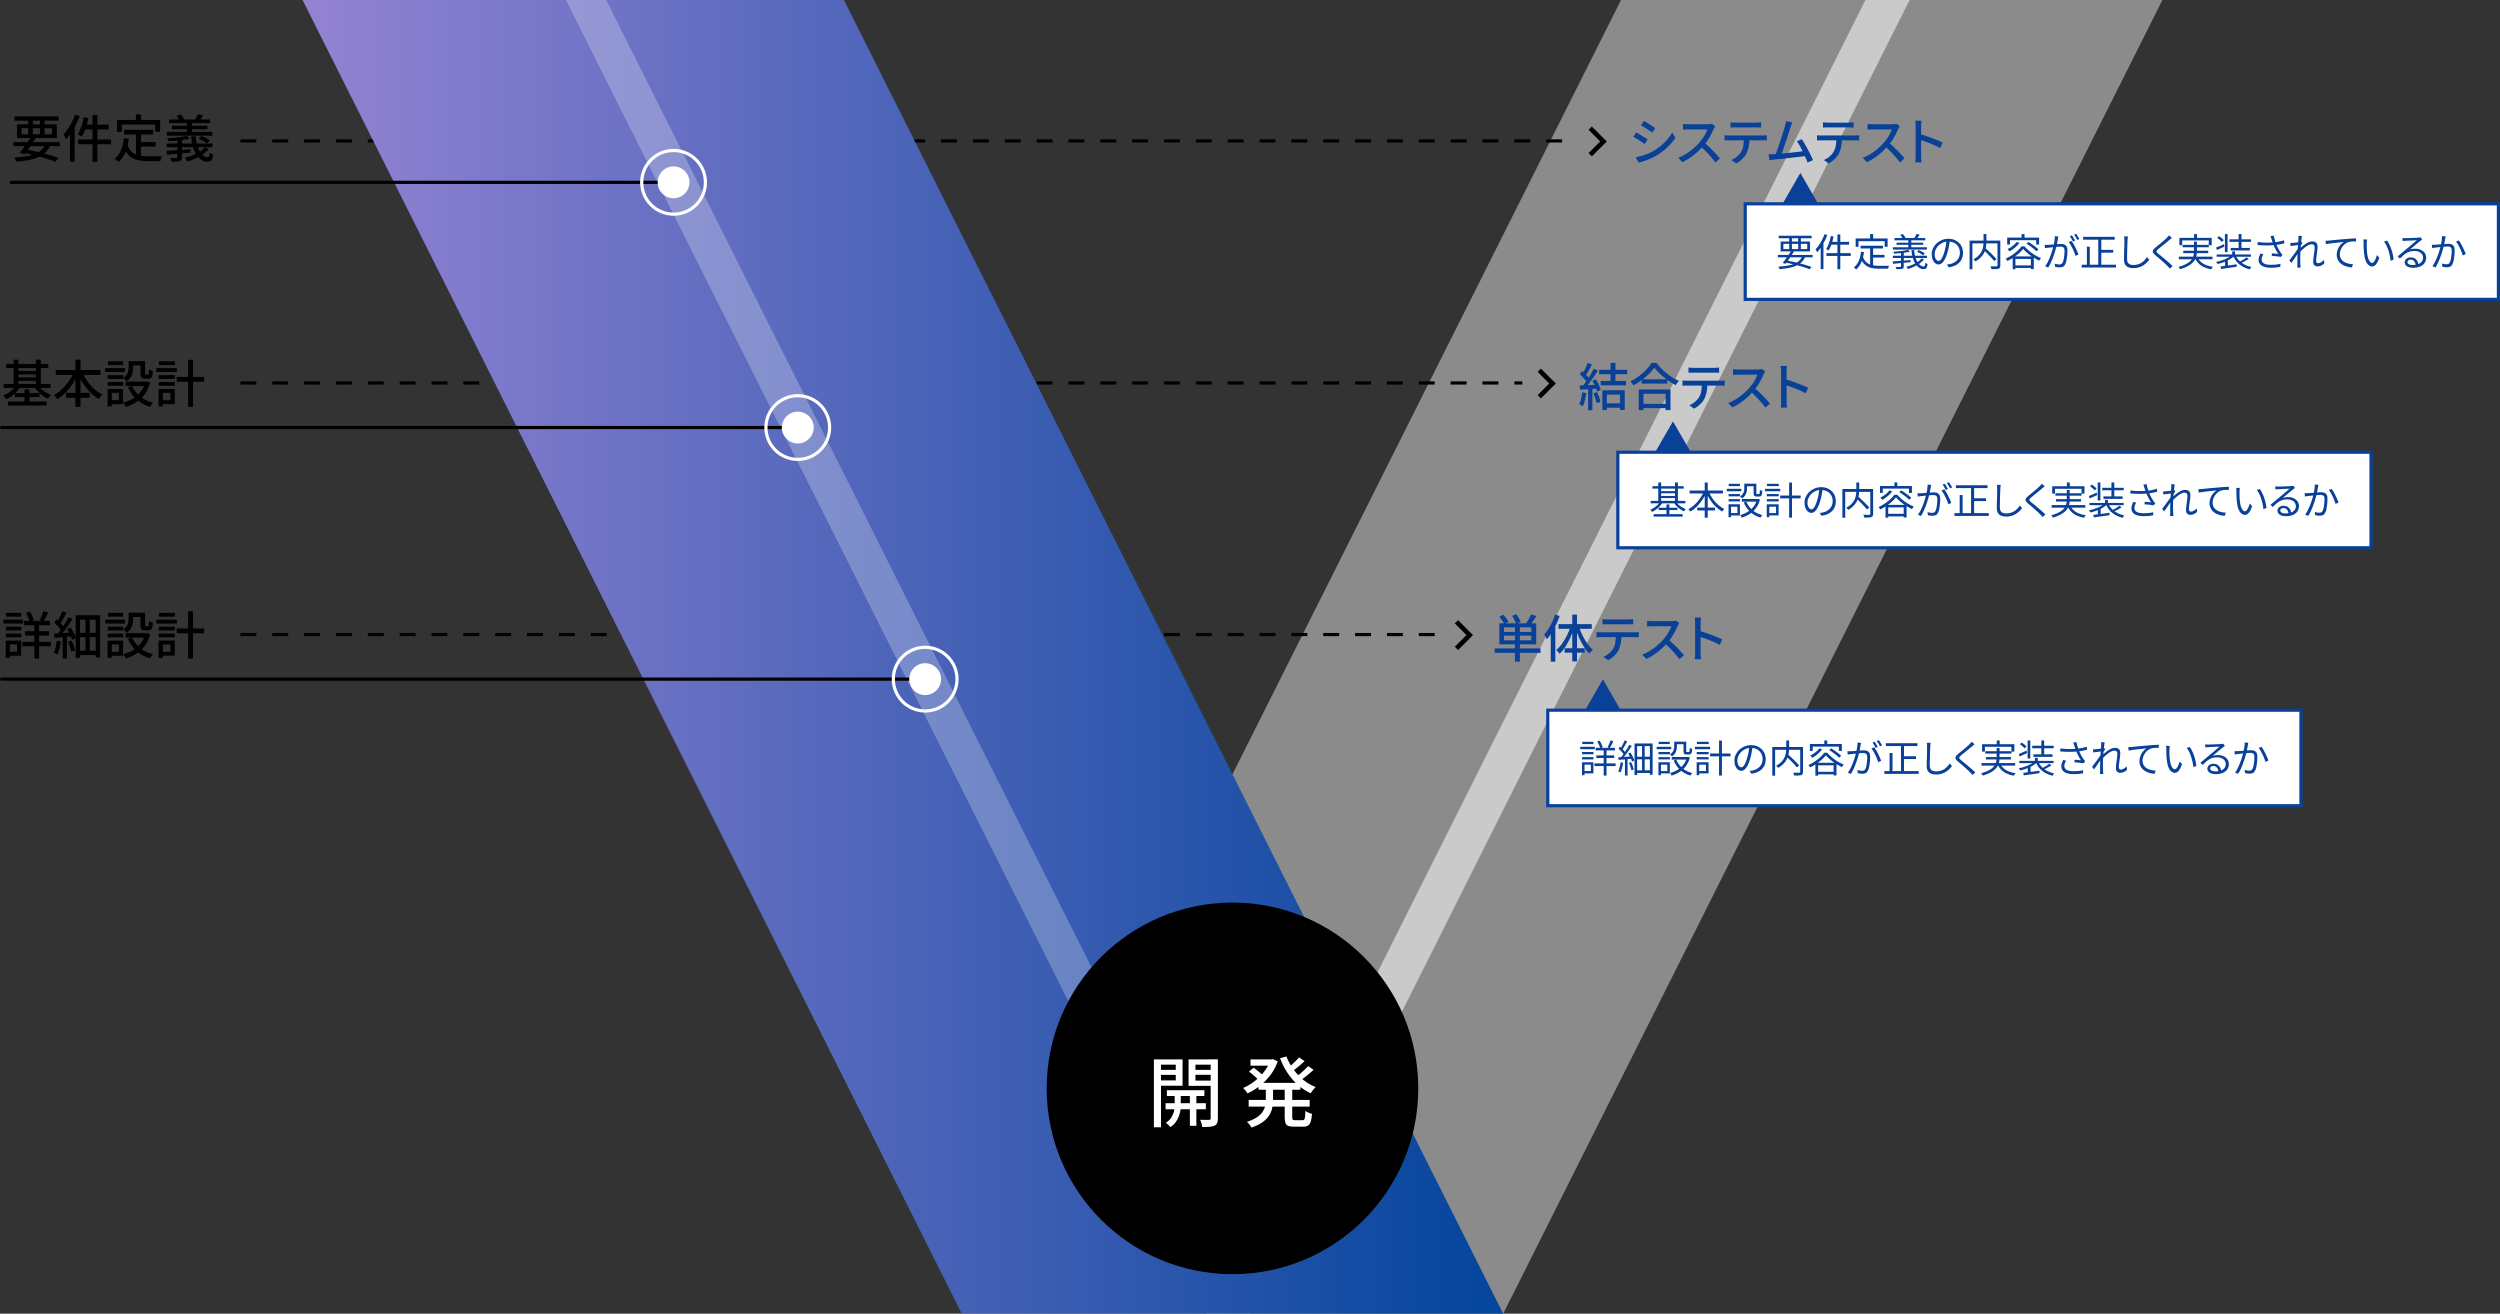 <?xml version="1.0" encoding="UTF-8"?>
<svg id="_レイヤー_2" data-name="レイヤー 2" xmlns="http://www.w3.org/2000/svg" xmlns:xlink="http://www.w3.org/1999/xlink" viewBox="0 0 785 412.5">
  <rect x="0" y="0" width="785" height="412.5" fill="#333333" stroke="none"/>
  <defs>
    <style>
      .cls-1 {
        fill: rgba(228, 228, 228, .5);
      }

      .cls-1, .cls-2, .cls-3, .cls-4, .cls-5, .cls-6, .cls-7 {
        stroke-width: 0px;
      }

      .cls-2 {
        fill: #094098;
      }

      .cls-4 {
        fill: url(#_名称未設定グラデーション_37);
      }

      .cls-5, .cls-6 {
        fill: #fff;
      }

      .cls-6 {
        opacity: .25;
      }

      .cls-7 {
        fill: #cacaca;
      }
    </style>
    <linearGradient id="_名称未設定グラデーション_37" data-name="名称未設定グラデーション 37" x1="95" y1="206.25" x2="472" y2="206.25" gradientUnits="userSpaceOnUse">
      <stop offset="0" stop-color="#9483d3"/>
      <stop offset="1" stop-color="#03459d"/>
    </linearGradient>
  </defs>
  <g id="_レイヤー_1-2" data-name="レイヤー 1">
    <g>
      <polygon class="cls-1" points="302 412.5 472 412.5 679 0 509 0 302 412.5"/>
      <g>
        <path class="cls-3" d="m490.5,44.75h-5v-1h5v1Zm-10,0h-5v-1h5v1Zm-10,0h-5v-1h5v1Zm-10,0h-5v-1h5v1Zm-10,0h-5v-1h5v1Zm-10,0h-5v-1h5v1Zm-10,0h-5v-1h5v1Zm-10,0h-5v-1h5v1Zm-10,0h-5v-1h5v1Zm-10,0h-5v-1h5v1Zm-10,0h-5v-1h5v1Zm-10,0h-5v-1h5v1Zm-10,0h-5v-1h5v1Zm-10,0h-5v-1h5v1Zm-10,0h-5v-1h5v1Zm-10,0h-5v-1h5v1Zm-10,0h-5v-1h5v1Zm-10,0h-5v-1h5v1Zm-10,0h-5v-1h5v1Zm-10,0h-5v-1h5v1Zm-10,0h-5v-1h5v1Zm-10,0h-5v-1h5v1Zm-10,0h-5v-1h5v1Zm-10,0h-5v-1h5v1Zm-10,0h-5v-1h5v1Zm-10,0h-5v-1h5v1Zm-10,0h-5v-1h5v1Zm-10,0h-5v-1h5v1Zm-10,0h-5v-1h5v1Zm-10,0h-5v-1h5v1Zm-10,0h-5v-1h5v1Zm-10,0h-5v-1h5v1Zm-10,0h-5v-1h5v1Zm-10,0h-5v-1h5v1Zm-10,0h-5v-1h5v1Zm-10,0h-5v-1h5v1Zm-10,0h-5v-1h5v1Zm-10,0h-5v-1h5v1Zm-10,0h-5v-1h5v1Zm-10,0h-5v-1h5v1Zm-10,0h-5v-1h5v1Zm-10,0h-5v-1h5v1Z"/>
        <polygon class="cls-3" points="499.84 49.1 498.81 48.07 502.46 44.42 498.81 40.76 499.84 39.73 504.52 44.42 499.84 49.1"/>
      </g>
      <g>
        <path class="cls-3" d="m478,120.75h-2.5v-1h2.5v1Zm-7.5,0h-5v-1h5v1Zm-10,0h-5v-1h5v1Zm-10,0h-5v-1h5v1Zm-10,0h-5v-1h5v1Zm-10,0h-5v-1h5v1Zm-10,0h-5v-1h5v1Zm-10,0h-5v-1h5v1Zm-10,0h-5v-1h5v1Zm-10,0h-5v-1h5v1Zm-10,0h-5v-1h5v1Zm-10,0h-5v-1h5v1Zm-10,0h-5v-1h5v1Zm-10,0h-5v-1h5v1Zm-10,0h-5v-1h5v1Zm-10,0h-5v-1h5v1Zm-10,0h-5v-1h5v1Zm-10,0h-5v-1h5v1Zm-10,0h-5v-1h5v1Zm-10,0h-5v-1h5v1Zm-10,0h-5v-1h5v1Zm-10,0h-5v-1h5v1Zm-10,0h-5v-1h5v1Zm-10,0h-5v-1h5v1Zm-10,0h-5v-1h5v1Zm-10,0h-5v-1h5v1Zm-10,0h-5v-1h5v1Zm-10,0h-5v-1h5v1Zm-10,0h-5v-1h5v1Zm-10,0h-5v-1h5v1Zm-10,0h-5v-1h5v1Zm-10,0h-5v-1h5v1Zm-10,0h-5v-1h5v1Zm-10,0h-5v-1h5v1Zm-10,0h-5v-1h5v1Zm-10,0h-5v-1h5v1Zm-10,0h-5v-1h5v1Zm-10,0h-5v-1h5v1Zm-10,0h-5v-1h5v1Zm-10,0h-5v-1h5v1Zm-10,0h-5v-1h5v1Z"/>
        <polygon class="cls-3" points="483.84 125.1 482.81 124.07 486.46 120.42 482.81 116.76 483.84 115.73 488.52 120.42 483.84 125.1"/>
      </g>
      <g>
        <path class="cls-3" d="m450.5,199.75h-5v-1h5v1Zm-10,0h-5v-1h5v1Zm-10,0h-5v-1h5v1Zm-10,0h-5v-1h5v1Zm-10,0h-5v-1h5v1Zm-10,0h-5v-1h5v1Zm-10,0h-5v-1h5v1Zm-10,0h-5v-1h5v1Zm-10,0h-5v-1h5v1Zm-10,0h-5v-1h5v1Zm-10,0h-5v-1h5v1Zm-10,0h-5v-1h5v1Zm-10,0h-5v-1h5v1Zm-10,0h-5v-1h5v1Zm-10,0h-5v-1h5v1Zm-10,0h-5v-1h5v1Zm-10,0h-5v-1h5v1Zm-10,0h-5v-1h5v1Zm-10,0h-5v-1h5v1Zm-10,0h-5v-1h5v1Zm-10,0h-5v-1h5v1Zm-10,0h-5v-1h5v1Zm-10,0h-5v-1h5v1Zm-10,0h-5v-1h5v1Zm-10,0h-5v-1h5v1Zm-10,0h-5v-1h5v1Zm-10,0h-5v-1h5v1Zm-10,0h-5v-1h5v1Zm-10,0h-5v-1h5v1Zm-10,0h-5v-1h5v1Zm-10,0h-5v-1h5v1Zm-10,0h-5v-1h5v1Zm-10,0h-5v-1h5v1Zm-10,0h-5v-1h5v1Zm-10,0h-5v-1h5v1Zm-10,0h-5v-1h5v1Zm-10,0h-5v-1h5v1Zm-10,0h-5v-1h5v1Z"/>
        <polygon class="cls-3" points="457.84 204.1 456.81 203.07 460.46 199.42 456.81 195.76 457.84 194.73 462.52 199.42 457.84 204.1"/>
      </g>
      <polygon class="cls-7" points="378.75 412.5 392.62 412.5 599.62 0 585.75 0 378.75 412.5"/>
      <polygon class="cls-4" points="472 412.5 302 412.5 95 0 265 0 472 412.5"/>
      <polygon class="cls-6" points="369.34 356.75 356.7 356.75 177.7 0 190.34 0 369.34 356.75"/>
      <g>
        <circle class="cls-3" cx="387" cy="341.75" r="58.34"/>
        <g>
          <path class="cls-5" d="m362.32,332.65h2.23v21.31h-2.23v-21.31Zm1.15,3.29h6.43v1.56h-6.43v-1.56Zm.22-3.29h7.63v8.28h-7.63v-1.68h5.5v-4.94h-5.5v-1.66Zm2.3,13.75h12.65v1.9h-12.65v-1.9Zm2.83-3.43h1.94v4.49c0,.37-.04.82-.13,1.37s-.25,1.12-.49,1.74c-.24.62-.57,1.21-.98,1.79-.42.58-.96,1.09-1.63,1.54-.16-.21-.38-.44-.67-.71-.29-.26-.55-.48-.79-.64.75-.46,1.32-1.01,1.72-1.64.39-.63.66-1.26.82-1.88s.23-1.15.23-1.58v-4.46Zm-2.42-.65h11.78v1.82h-11.78v-1.82Zm14.9-9.67v1.66h-5.93v4.99h5.93v1.66h-8.09v-8.3h8.09Zm-7.68,10.22h2.04v10.63h-2.04v-10.63Zm.96-6.94h6.46v1.56h-6.46v-1.56Zm5.57-3.29h2.26v18.53c0,.61-.08,1.09-.23,1.45s-.42.64-.8.83c-.4.19-.91.31-1.54.36-.62.05-1.4.07-2.33.07-.02-.21-.06-.45-.13-.72-.07-.27-.15-.55-.24-.83s-.19-.52-.3-.71c.61.02,1.18.02,1.73.02h1.1c.18-.02.3-.06.37-.13s.11-.2.11-.37v-18.5Z"/>
          <path class="cls-5" d="m398.87,332.65h.41l.41-.1,1.51.72c-.42,1.2-.96,2.31-1.62,3.34-.66,1.02-1.42,1.96-2.26,2.81-.84.85-1.73,1.6-2.68,2.26-.94.66-1.92,1.21-2.93,1.66-.14-.26-.35-.56-.62-.9-.27-.34-.53-.61-.77-.8.9-.37,1.78-.84,2.65-1.43.87-.58,1.69-1.25,2.46-1.99.77-.74,1.45-1.55,2.04-2.42.59-.87,1.06-1.78,1.39-2.72v-.41Zm-1.39,8.42h2.26v4.13c0,.85-.08,1.69-.23,2.52s-.46,1.63-.91,2.4c-.46.77-1.13,1.49-2.03,2.16-.9.67-2.09,1.26-3.58,1.78-.1-.18-.23-.38-.4-.61-.17-.23-.34-.46-.53-.67-.18-.22-.36-.39-.52-.52,1.31-.43,2.37-.92,3.17-1.46s1.4-1.13,1.79-1.75c.39-.62.65-1.26.78-1.91.13-.65.19-1.3.19-1.96v-4.1Zm-5.4,4.3h19.15v2.11h-19.15v-2.11Zm.1-8.9l1.44-1.2c.34.22.7.49,1.08.79.38.3.75.6,1.09.89.34.29.63.55.85.79l-1.49,1.34c-.21-.24-.48-.51-.82-.82-.34-.3-.69-.62-1.07-.94-.38-.32-.74-.61-1.09-.86Zm.48-3.82h7.01v1.97h-7.01v-1.97Zm2.5,7.37h13.15v2.16h-13.15v-2.16Zm8.78-8.3c.53,1.41,1.24,2.74,2.15,4s1.95,2.37,3.13,3.34c1.18.97,2.48,1.73,3.89,2.29-.18.14-.36.33-.55.56-.19.23-.38.47-.56.71-.18.24-.33.46-.44.67-1.47-.67-2.82-1.55-4.04-2.64-1.22-1.09-2.3-2.34-3.24-3.76-.94-1.42-1.72-2.95-2.34-4.6l2.02-.58Zm-.53,9.46h2.35v9.62c0,.4.05.66.16.77.1.11.35.17.73.17h2.35c.24,0,.42-.07.54-.22.12-.14.2-.42.25-.84s.09-1.03.12-1.85c.26.19.58.37.98.54.4.17.76.29,1.08.37-.08,1.04-.21,1.85-.4,2.44-.18.58-.46,1-.84,1.24-.38.24-.88.36-1.52.36h-2.93c-.77,0-1.36-.09-1.78-.26s-.7-.48-.86-.92c-.16-.44-.24-1.04-.24-1.79v-9.62Zm4.49-9.19l1.75,1.2c-.62.59-1.3,1.18-2.02,1.78-.72.59-1.38,1.09-1.97,1.49l-1.37-1.06c.38-.29.8-.63,1.25-1.02.45-.39.88-.8,1.3-1.22.42-.42.77-.81,1.06-1.16Zm2.88,2.74l1.68,1.2c-.66.61-1.37,1.22-2.15,1.84-.78.62-1.48,1.14-2.12,1.57l-1.39-1.08c.42-.29.87-.64,1.36-1.04.49-.41.96-.83,1.43-1.27.46-.44.86-.84,1.2-1.21Z"/>
        </g>
      </g>
      <g>
        <path class="cls-2" d="m513.77,41.59c.26.13.55.29.88.49.33.2.67.4,1.01.62.34.21.66.41.96.6.3.19.54.35.74.49l-.93,1.42c-.21-.15-.47-.33-.77-.53-.3-.2-.61-.41-.94-.62-.33-.21-.66-.41-.98-.6s-.62-.35-.87-.49l.91-1.38Zm-.21,7.78c.59-.11,1.19-.24,1.81-.41.62-.17,1.23-.37,1.84-.61.61-.24,1.19-.51,1.76-.81.89-.51,1.71-1.08,2.48-1.71.77-.63,1.46-1.3,2.08-2.02.62-.71,1.14-1.45,1.57-2.21l.98,1.7c-.73,1.09-1.62,2.13-2.7,3.12s-2.26,1.86-3.56,2.61c-.54.31-1.13.6-1.77.86s-1.26.5-1.89.7-1.18.34-1.66.42l-.94-1.65Zm2.64-11.41c.26.14.54.31.86.52.32.21.65.42.99.64.34.22.66.43.97.62.3.2.55.37.73.5l-.94,1.38c-.2-.15-.45-.33-.75-.53-.3-.2-.61-.41-.94-.62-.33-.21-.66-.42-.98-.62-.32-.2-.6-.37-.85-.52l.91-1.38Z"/>
        <path class="cls-2" d="m538.57,39.66c-.06.07-.14.2-.24.37-.1.17-.17.33-.22.46-.22.51-.5,1.08-.82,1.71-.33.63-.69,1.26-1.1,1.88-.41.62-.84,1.19-1.29,1.7-.59.67-1.24,1.33-1.94,1.97-.71.64-1.46,1.23-2.25,1.77-.79.54-1.61,1.01-2.45,1.4l-1.3-1.36c.86-.34,1.7-.76,2.5-1.26s1.55-1.05,2.25-1.65c.69-.6,1.3-1.19,1.82-1.78.36-.41.71-.86,1.06-1.35.34-.5.65-.99.91-1.5.27-.5.46-.96.58-1.38h-5.87c-.2,0-.42,0-.66.02s-.46.03-.66.05-.34.02-.42.02v-1.81c.11.01.27.02.48.04.21.02.44.03.67.05.23.02.43.02.59.02h5.94c.3,0,.57-.02.82-.05s.44-.07.58-.11l1.04.77Zm-3.47,5.07c.43.35.87.75,1.34,1.18.47.44.93.89,1.38,1.35s.87.91,1.26,1.34.72.81.98,1.14l-1.41,1.25c-.39-.53-.85-1.09-1.36-1.68-.51-.59-1.06-1.18-1.63-1.77-.58-.59-1.15-1.14-1.73-1.66l1.17-1.15Z"/>
        <path class="cls-2" d="m541.5,42.46c.22.02.46.04.71.06s.5.02.74.02h10.46c.17,0,.39,0,.66-.02s.5-.03.69-.06v1.65c-.18-.02-.4-.03-.65-.04-.25,0-.48,0-.7,0h-10.46c-.25,0-.5,0-.75,0-.26,0-.49.02-.7.04v-1.65Zm1.89-4.06c.25.03.5.06.77.08s.53.03.78.03h6.46c.25,0,.51-.01.79-.03.28-.02.55-.05.81-.08v1.65c-.26-.02-.52-.04-.8-.04-.28,0-.54,0-.8,0h-6.45c-.27,0-.54,0-.82,0-.28,0-.53.02-.75.04v-1.65Zm5.94,4.91c0,1.01-.08,1.94-.24,2.77s-.42,1.58-.77,2.26c-.19.35-.45.71-.78,1.08-.33.37-.69.72-1.1,1.05-.41.33-.84.61-1.31.85l-1.47-1.07c.59-.25,1.15-.58,1.68-1.02s.96-.89,1.28-1.37c.41-.63.67-1.33.78-2.09.12-.76.18-1.58.19-2.46h1.73Z"/>
        <path class="cls-2" d="m556.92,48.41c.37-.01.83-.04,1.37-.08.54-.04,1.12-.1,1.74-.16.62-.06,1.25-.13,1.9-.19.65-.06,1.28-.13,1.9-.21.61-.07,1.18-.14,1.7-.21.52-.06.96-.12,1.31-.18l.42,1.6c-.38.04-.85.1-1.4.16-.55.06-1.14.13-1.78.21-.64.08-1.3.15-1.97.22-.67.07-1.33.15-1.96.22s-1.22.13-1.76.18c-.54.05-1,.1-1.37.13-.2.02-.43.05-.67.09-.25.04-.49.07-.74.1l-.29-1.86c.26,0,.53,0,.82,0,.29,0,.55-.01.78-.02Zm5.87-9.97c-.09.21-.18.45-.28.7s-.21.56-.33.91c-.08.28-.2.65-.35,1.12-.15.47-.32.99-.5,1.56-.19.57-.38,1.16-.58,1.76-.2.6-.4,1.19-.59,1.75-.19.57-.37,1.08-.54,1.54-.17.46-.31.82-.42,1.09l-1.86.06c.14-.32.3-.73.49-1.22.19-.5.38-1.04.58-1.63.2-.59.41-1.2.62-1.82s.4-1.23.58-1.81c.18-.58.35-1.11.5-1.59.15-.48.26-.87.34-1.17.11-.38.18-.7.23-.94s.09-.49.12-.72l2,.42Zm2.98,5.26c.28.43.58.92.92,1.5.34.57.67,1.17,1,1.78.33.62.64,1.22.92,1.79.28.58.51,1.08.68,1.5l-1.7.77c-.17-.46-.39-.99-.65-1.59-.26-.6-.55-1.22-.86-1.86-.32-.64-.63-1.24-.95-1.81s-.62-1.04-.91-1.41l1.55-.67Z"/>
        <path class="cls-2" d="m570.54,42.46c.22.02.46.04.71.06s.5.02.74.02h10.46c.17,0,.39,0,.66-.02s.5-.03.69-.06v1.65c-.18-.02-.4-.03-.65-.04-.25,0-.48,0-.7,0h-10.46c-.25,0-.5,0-.75,0-.26,0-.49.02-.7.04v-1.65Zm1.89-4.06c.25.03.5.06.77.08s.53.03.78.03h6.46c.25,0,.51-.01.79-.03.28-.02.55-.05.81-.08v1.65c-.26-.02-.52-.04-.8-.04-.28,0-.54,0-.8,0h-6.45c-.27,0-.54,0-.82,0-.28,0-.53.02-.75.04v-1.65Zm5.94,4.91c0,1.01-.08,1.94-.24,2.77s-.42,1.58-.77,2.26c-.19.35-.45.71-.78,1.08-.33.37-.69.72-1.1,1.05-.41.33-.84.61-1.31.85l-1.47-1.07c.59-.25,1.15-.58,1.68-1.02s.96-.89,1.28-1.37c.41-.63.67-1.33.78-2.09.12-.76.18-1.58.19-2.46h1.73Z"/>
        <path class="cls-2" d="m596.52,39.66c-.06.07-.14.2-.24.37-.1.17-.17.33-.22.46-.22.51-.5,1.08-.82,1.71-.33.63-.69,1.26-1.1,1.88-.41.62-.84,1.19-1.29,1.7-.59.67-1.24,1.33-1.94,1.97-.71.64-1.46,1.23-2.25,1.77-.79.54-1.61,1.01-2.45,1.4l-1.3-1.36c.86-.34,1.7-.76,2.5-1.26s1.55-1.05,2.25-1.65c.69-.6,1.3-1.19,1.82-1.78.36-.41.71-.86,1.06-1.35.34-.5.65-.99.91-1.5.27-.5.46-.96.58-1.38h-5.87c-.2,0-.42,0-.66.02s-.46.03-.66.05-.34.02-.42.02v-1.81c.11.01.27.02.48.04.21.02.44.03.67.05.23.02.43.02.59.02h5.94c.3,0,.57-.02.82-.05s.44-.07.58-.11l1.04.77Zm-3.47,5.07c.43.35.87.75,1.34,1.18.47.44.93.89,1.38,1.35s.87.91,1.26,1.34.72.81.98,1.14l-1.41,1.25c-.39-.53-.85-1.09-1.36-1.68-.51-.59-1.06-1.18-1.63-1.77-.58-.59-1.15-1.14-1.73-1.66l1.17-1.15Z"/>
        <path class="cls-2" d="m601.51,48.95v-9.25c0-.26-.01-.55-.03-.89s-.06-.64-.11-.9h1.97c-.02.26-.04.55-.07.88-.03.33-.04.63-.04.91v9.25c0,.17,0,.38.02.62s.03.49.05.74c.02.25.04.48.06.68h-1.97c.04-.28.08-.61.1-1s.03-.74.03-1.05Zm1.34-6.86c.52.15,1.11.33,1.76.55s1.31.45,1.97.7c.66.25,1.29.5,1.89.74.6.25,1.1.47,1.52.67l-.72,1.74c-.45-.25-.95-.49-1.51-.74-.56-.25-1.13-.49-1.72-.73-.59-.24-1.15-.45-1.7-.64-.55-.19-1.04-.36-1.48-.5v-1.81Z"/>
      </g>
      <g>
        <path class="cls-2" d="m496.81,123.19l1.28.22c-.1.76-.24,1.5-.42,2.24-.19.74-.4,1.36-.65,1.87-.08-.05-.2-.12-.34-.19-.14-.08-.29-.15-.44-.22-.15-.07-.29-.12-.39-.15.26-.49.46-1.07.62-1.74.15-.67.27-1.35.34-2.03Zm-.8-2.16c.74-.02,1.61-.05,2.61-.1,1-.04,2.03-.08,3.09-.13l-.02,1.22c-.99.06-1.97.13-2.94.19-.97.06-1.84.12-2.61.16l-.13-1.34Zm.03-3.55l.74-1.02c.29.25.58.52.89.82.3.3.58.59.83.88.25.29.45.55.58.8l-.78,1.17c-.14-.26-.33-.54-.58-.85s-.51-.62-.81-.94c-.29-.31-.58-.6-.87-.86Zm2.5-3.55l1.34.5c-.21.39-.43.81-.66,1.24-.23.43-.46.84-.69,1.24-.23.4-.45.74-.66,1.02l-1.02-.43c.2-.32.41-.69.62-1.1s.41-.84.6-1.27c.19-.43.35-.83.48-1.19Zm1.92,1.86l1.31.54c-.38.61-.8,1.25-1.26,1.91-.45.67-.91,1.31-1.38,1.94s-.9,1.16-1.32,1.61l-.94-.48c.31-.36.63-.77.96-1.22.33-.45.66-.93.98-1.43.32-.5.62-1,.9-1.49.28-.49.53-.95.74-1.38Zm-1.79,5.89h1.34v7.14h-1.34v-7.14Zm1.34-2.11l1.09-.46c.22.34.44.71.65,1.11.21.4.39.79.55,1.18s.28.73.35,1.02l-1.17.54c-.07-.3-.19-.64-.34-1.03s-.33-.79-.53-1.21-.4-.8-.6-1.15Zm.34,3.9l1.14-.37c.22.49.44,1.02.64,1.59.2.57.35,1.06.43,1.48l-1.22.42c-.08-.42-.21-.92-.39-1.5-.19-.59-.39-1.13-.6-1.62Zm1.79-7.36h8.8v1.38h-8.8v-1.38Zm.48,3.5h7.95v1.38h-7.95v-1.38Zm.51,2.94h7.04v6.18h-1.47v-4.82h-4.16v4.85h-1.41v-6.21Zm.77,4.1h5.49v1.38h-5.49v-1.38Zm1.81-12.72h1.54v6.27h-1.54v-6.27Z"/>
        <path class="cls-2" d="m519.46,115.44c-.44.63-1,1.28-1.68,1.96-.68.68-1.44,1.33-2.27,1.94-.83.62-1.7,1.17-2.61,1.66-.06-.12-.15-.25-.26-.4-.11-.15-.22-.3-.34-.44-.12-.14-.23-.27-.35-.38.93-.46,1.82-1.02,2.69-1.67.86-.66,1.64-1.35,2.33-2.07.69-.73,1.23-1.42,1.64-2.1h1.55c.44.6.92,1.18,1.46,1.74.54.56,1.11,1.09,1.73,1.58s1.24.94,1.89,1.33c.64.39,1.29.72,1.93,1-.19.19-.37.41-.54.65-.17.24-.33.47-.46.7-.62-.33-1.25-.71-1.89-1.13-.64-.42-1.26-.88-1.85-1.37-.59-.49-1.14-.99-1.66-1.5s-.95-1.01-1.31-1.5Zm-4.9,6.85h9.98v6.5h-1.55v-5.14h-6.94v5.14h-1.49v-6.5Zm.69,4.53h8.43v1.34h-8.43v-1.34Zm.24-7.7h8.06v1.34h-8.06v-1.34Z"/>
        <path class="cls-2" d="m528.3,119.46c.22.02.46.04.71.06s.5.02.74.02h10.46c.17,0,.39,0,.66-.02s.5-.03.69-.06v1.65c-.18-.02-.4-.03-.65-.04-.25,0-.48,0-.7,0h-10.46c-.25,0-.5,0-.75,0-.26,0-.49.02-.7.04v-1.65Zm1.89-4.06c.25.03.5.06.77.08s.53.03.78.03h6.46c.25,0,.51-.01.79-.03.28-.02.55-.05.81-.08v1.65c-.26-.02-.52-.04-.8-.04-.28,0-.54,0-.8,0h-6.45c-.27,0-.54,0-.82,0-.28,0-.53.02-.75.04v-1.65Zm5.94,4.91c0,1.01-.08,1.94-.24,2.77s-.42,1.58-.77,2.26c-.19.35-.45.71-.78,1.08-.33.37-.69.72-1.1,1.05-.41.33-.84.61-1.31.85l-1.47-1.07c.59-.25,1.15-.58,1.68-1.02s.96-.89,1.28-1.37c.41-.63.67-1.33.78-2.09.12-.76.18-1.58.19-2.46h1.73Z"/>
        <path class="cls-2" d="m554.28,116.66c-.06.07-.14.2-.24.37-.1.17-.17.33-.22.46-.22.51-.5,1.08-.82,1.71-.33.63-.69,1.26-1.1,1.88-.41.62-.84,1.19-1.29,1.7-.59.67-1.24,1.33-1.94,1.97-.71.64-1.46,1.23-2.25,1.77-.79.54-1.61,1.01-2.45,1.4l-1.3-1.36c.86-.34,1.7-.76,2.5-1.26s1.55-1.05,2.25-1.65c.69-.6,1.3-1.19,1.82-1.78.36-.41.71-.86,1.06-1.35.34-.5.65-.99.91-1.5.27-.5.46-.96.58-1.38h-5.87c-.2,0-.42,0-.66.02s-.46.03-.66.05-.34.02-.42.02v-1.81c.11.01.27.02.48.04.21.02.44.03.67.05.23.02.43.02.59.02h5.94c.3,0,.57-.02.82-.05s.44-.07.58-.11l1.04.77Zm-3.47,5.07c.43.35.87.75,1.34,1.18.47.44.93.89,1.38,1.35s.87.91,1.26,1.34.72.81.98,1.14l-1.41,1.25c-.39-.53-.85-1.09-1.36-1.68-.51-.59-1.06-1.18-1.63-1.77-.58-.59-1.15-1.14-1.73-1.66l1.17-1.15Z"/>
        <path class="cls-2" d="m559.27,125.95v-9.25c0-.26-.01-.55-.03-.89s-.06-.64-.11-.9h1.97c-.02.26-.04.55-.07.88-.03.33-.04.63-.04.91v9.25c0,.17,0,.38.02.62s.03.49.05.74c.02.25.04.48.06.68h-1.97c.04-.28.08-.61.1-1s.03-.74.03-1.05Zm1.34-6.86c.52.15,1.11.33,1.76.55s1.31.45,1.97.7c.66.25,1.29.5,1.89.74.6.25,1.1.47,1.52.67l-.72,1.74c-.45-.25-.95-.49-1.51-.74-.56-.25-1.13-.49-1.72-.73-.59-.24-1.15-.45-1.7-.64-.55-.19-1.04-.36-1.48-.5v-1.81Z"/>
      </g>
      <g>
        <path class="cls-2" d="m469.33,203.59h14.4v1.41h-14.4v-1.41Zm1.47-9.97l1.3-.59c.3.34.6.73.91,1.15.31.43.54.79.7,1.1l-1.38.67c-.14-.31-.36-.69-.66-1.13s-.59-.85-.88-1.21Zm0,2.11h11.58v6.58h-11.58v-6.58Zm1.47,1.25v1.44h8.56v-1.44h-8.56Zm0,2.62v1.46h8.56v-1.46h-8.56Zm2.53-6.22l1.34-.51c.28.37.55.79.81,1.25.26.46.45.86.57,1.2l-1.44.58c-.11-.33-.28-.73-.52-1.21s-.49-.91-.76-1.3Zm.9,3.06h1.55v11.33h-1.55v-11.33Zm5.1-3.52l1.65.51c-.33.52-.67,1.05-1.03,1.57s-.69.96-1,1.31l-1.33-.46c.2-.27.41-.57.62-.91.21-.34.41-.69.6-1.04.19-.35.35-.68.49-.98Z"/>
        <path class="cls-2" d="m488.32,192.99l1.42.42c-.31.91-.67,1.81-1.1,2.7-.42.89-.88,1.74-1.38,2.54s-1.01,1.5-1.54,2.11c-.04-.13-.11-.29-.22-.48-.1-.19-.21-.39-.32-.58-.11-.2-.22-.35-.31-.47.47-.51.92-1.1,1.34-1.77.43-.67.82-1.38,1.18-2.14s.66-1.53.92-2.31Zm-1.39,4.24l1.44-1.42v11.95h-1.44v-10.53Zm6.22-.56l1.12.3c-.32,1.09-.71,2.16-1.18,3.2s-.98,2.01-1.54,2.89-1.17,1.62-1.81,2.23c-.09-.12-.19-.25-.31-.4s-.25-.29-.39-.42c-.14-.13-.27-.24-.38-.33.63-.52,1.23-1.18,1.8-1.98.57-.8,1.09-1.67,1.56-2.62.47-.95.85-1.9,1.14-2.86Zm-3.78-.69h10.45v1.46h-10.45v-1.46Zm1.92,7.57h6.27v1.38h-6.27v-1.38Zm2.4-10.56h1.49v14.69h-1.49v-14.69Zm2.11,3.78c.29.93.66,1.86,1.12,2.78.46.93.96,1.78,1.52,2.57.55.78,1.14,1.43,1.74,1.94-.18.14-.38.32-.61.54s-.41.44-.54.64c-.6-.6-1.17-1.33-1.72-2.21-.55-.88-1.05-1.82-1.5-2.84-.45-1.02-.83-2.06-1.14-3.11l1.12-.32Z"/>
        <path class="cls-2" d="m501.3,198.46c.22.02.46.04.71.06s.5.02.74.02h10.46c.17,0,.39,0,.66-.02s.5-.03.69-.06v1.65c-.18-.02-.4-.03-.65-.04-.25,0-.48,0-.7,0h-10.46c-.25,0-.5,0-.75,0-.26,0-.49.02-.7.04v-1.65Zm1.89-4.06c.25.03.5.06.77.08s.53.03.78.03h6.46c.25,0,.51-.01.79-.03.28-.02.55-.05.81-.08v1.65c-.26-.02-.52-.04-.8-.04-.28,0-.54,0-.8,0h-6.45c-.27,0-.54,0-.82,0-.28,0-.53.02-.75.04v-1.65Zm5.94,4.91c0,1.01-.08,1.94-.24,2.77s-.42,1.58-.77,2.26c-.19.35-.45.71-.78,1.08-.33.37-.69.72-1.1,1.05-.41.33-.84.61-1.31.85l-1.47-1.07c.59-.25,1.15-.58,1.68-1.02s.96-.89,1.28-1.37c.41-.63.67-1.33.78-2.09.12-.76.18-1.58.19-2.46h1.73Z"/>
        <path class="cls-2" d="m527.28,195.66c-.06.07-.14.2-.24.37-.1.17-.17.33-.22.46-.22.51-.5,1.08-.82,1.71-.33.63-.69,1.26-1.1,1.88-.41.62-.84,1.19-1.29,1.7-.59.67-1.24,1.33-1.94,1.97-.71.64-1.46,1.23-2.25,1.77-.79.54-1.61,1.01-2.45,1.4l-1.3-1.36c.86-.34,1.7-.76,2.5-1.26s1.55-1.05,2.25-1.65c.69-.6,1.3-1.19,1.82-1.78.36-.41.71-.86,1.06-1.35.34-.5.65-.99.91-1.5.27-.5.46-.96.58-1.38h-5.87c-.2,0-.42,0-.66.02s-.46.03-.66.05-.34.02-.42.02v-1.81c.11.01.27.02.48.04.21.02.44.03.67.05.23.02.43.02.59.02h5.94c.3,0,.57-.02.82-.05s.44-.07.58-.11l1.04.77Zm-3.47,5.07c.43.35.87.75,1.34,1.18.47.44.93.89,1.38,1.35s.87.91,1.26,1.34.72.81.98,1.14l-1.41,1.25c-.39-.53-.85-1.09-1.36-1.68-.51-.59-1.06-1.18-1.63-1.77-.58-.59-1.15-1.14-1.73-1.66l1.17-1.15Z"/>
        <path class="cls-2" d="m532.27,204.95v-9.25c0-.26-.01-.55-.03-.89s-.06-.64-.11-.9h1.97c-.02.26-.04.55-.07.88-.03.33-.04.63-.04.91v9.25c0,.17,0,.38.02.62s.03.49.05.74c.02.25.04.48.06.68h-1.97c.04-.28.08-.61.1-1s.03-.74.03-1.05Zm1.34-6.86c.52.15,1.11.33,1.76.55s1.31.45,1.97.7c.66.25,1.29.5,1.89.74.6.25,1.1.47,1.52.67l-.72,1.74c-.45-.25-.95-.49-1.51-.74-.56-.25-1.13-.49-1.72-.73-.59-.24-1.15-.45-1.7-.64-.55-.19-1.04-.36-1.48-.5v-1.81Z"/>
      </g>
      <g>
        <path class="cls-3" d="m4.22,44.63h14.61v1.25H4.22v-1.25Zm10.18.46l1.47.38c-.37.91-.87,1.67-1.49,2.3-.62.63-1.37,1.14-2.25,1.54-.88.4-1.91.71-3.08.94-1.17.23-2.51.4-4,.5-.04-.21-.12-.44-.23-.69-.11-.25-.23-.45-.34-.62,1.86-.09,3.45-.27,4.77-.57,1.32-.29,2.41-.74,3.25-1.35.84-.61,1.48-1.42,1.9-2.45Zm-9.84-8.53h13.87v1.33H4.55v-1.33Zm.78,2.48h12.5v4.3H5.34v-4.3Zm4.34,3.97l1.49.4c-.35.55-.73,1.14-1.14,1.75-.41.61-.82,1.21-1.22,1.78-.4.57-.77,1.08-1.11,1.51l-1.46-.48c.34-.43.72-.92,1.13-1.5.41-.57.82-1.16,1.22-1.77.41-.61.77-1.17,1.09-1.7Zm-2.93-2.75v1.89h9.58v-1.89H6.75Zm.46,7.7l.77-1.1c1.28.25,2.56.52,3.83.82s2.47.62,3.6.95c1.12.33,2.09.65,2.9.96l-.91,1.23c-.79-.33-1.73-.67-2.81-1.01-1.08-.34-2.25-.67-3.51-.99-1.26-.32-2.55-.61-3.87-.86Zm1.65-10.9h1.44v5.55h-1.44v-5.55Zm3.7,0h1.42v5.55h-1.42v-5.55Z"/>
        <path class="cls-3" d="m23.62,35.99l1.42.43c-.33.91-.72,1.81-1.18,2.7-.45.89-.94,1.73-1.47,2.53-.53.79-1.07,1.5-1.64,2.1-.04-.13-.12-.29-.22-.48-.1-.19-.21-.39-.32-.58s-.21-.35-.3-.47c.49-.51.96-1.1,1.42-1.77.45-.67.88-1.38,1.27-2.14s.73-1.53,1.01-2.31Zm-1.62,4.24l1.44-1.42.02.02v11.94h-1.46v-10.53Zm4.3-3.47l1.46.3c-.14.73-.31,1.45-.53,2.17-.21.72-.45,1.39-.71,2.01-.26.62-.54,1.17-.84,1.65-.1-.07-.22-.16-.38-.25s-.32-.18-.49-.27c-.17-.09-.31-.16-.44-.22.31-.44.59-.94.83-1.52.25-.58.46-1.19.65-1.86.19-.66.34-1.33.46-2.02Zm-1.74,7.04h10.29v1.49h-10.29v-1.49Zm2.11-4.67h7.44v1.49h-7.82l.38-1.49Zm2.38-3.01h1.52v14.66h-1.52v-14.66Z"/>
        <path class="cls-3" d="m38.9,43.39l1.57.16c-.21,1.62-.58,3.05-1.1,4.28-.52,1.23-1.24,2.24-2.14,3.03-.07-.1-.19-.21-.34-.34-.16-.13-.31-.26-.48-.39-.17-.13-.31-.23-.42-.3.89-.66,1.55-1.54,2.01-2.65.45-1.1.76-2.37.92-3.78Zm-2.16-5.73h13.54v3.73h-1.55v-2.29h-10.5v2.29h-1.49v-3.73Zm3.26,7.76c.27.78.61,1.41,1.04,1.9s.92.85,1.48,1.1c.56.25,1.18.42,1.85.51.67.09,1.39.14,2.16.14h1.58c.35,0,.7,0,1.06,0,.36,0,.69,0,.99,0s.55,0,.73-.02c-.08.12-.15.27-.22.46-.08.19-.14.38-.2.57-.06.19-.1.36-.14.51h-3.87c-.94,0-1.8-.06-2.59-.19-.79-.13-1.5-.36-2.14-.69-.64-.33-1.21-.81-1.7-1.42-.49-.62-.91-1.42-1.25-2.4l1.23-.45Zm-1.04-4.64h9.14v1.44h-9.14v-1.44Zm3.71-4.85h1.62v2.72h-1.62v-2.72Zm.03,5.65h1.57v7.94l-1.57-.21v-7.73Zm.8,3.02h5.39v1.42h-5.39v-1.42Z"/>
        <path class="cls-3" d="m52.3,47.36c.63-.03,1.35-.07,2.15-.12.81-.05,1.67-.1,2.58-.17.92-.06,1.83-.13,2.75-.19l-.02,1.06c-.88.08-1.75.15-2.63.22-.88.07-1.72.14-2.53.21-.81.06-1.53.12-2.18.18l-.13-1.18Zm.06-2.3h14.37v1.15h-14.37v-1.15Zm.02-3.65h14.29v1.18h-14.29v-1.18Zm6.29,1.25l.9.91c-.59.14-1.26.26-2.02.36-.76.1-1.53.19-2.33.26-.79.07-1.56.12-2.3.15-.02-.13-.07-.29-.14-.47-.07-.19-.14-.34-.2-.47.71-.04,1.45-.1,2.21-.17.76-.07,1.47-.15,2.15-.25.68-.1,1.25-.2,1.72-.32Zm-5.58-5.14h12.9v1.15h-12.9v-1.15Zm2.58,5.84h1.47v6c0,.37-.05.65-.15.82s-.29.31-.55.39c-.27.1-.6.15-1.01.17-.41.02-.91.02-1.52.02-.03-.17-.09-.37-.18-.59-.09-.22-.18-.42-.26-.58.27.01.53.02.79.02.26,0,.49,0,.7,0,.2,0,.34,0,.42,0,.12,0,.2-.02.24-.06.04-.04.06-.12.06-.22v-5.97Zm-1.71-3.87h11.17v1.09h-11.17v-1.09Zm1.47-3.12l1.33-.45c.22.23.43.5.63.79.2.29.34.56.44.79l-1.41.53c-.08-.22-.21-.5-.39-.82s-.39-.6-.6-.85Zm8.86,9.9l1.3.45c-.49.64-1.1,1.22-1.82,1.73-.73.51-1.51.95-2.36,1.33-.85.37-1.71.69-2.58.96-.03-.1-.1-.22-.19-.38-.1-.15-.19-.31-.3-.46-.1-.15-.19-.27-.28-.37.83-.19,1.64-.44,2.44-.75s1.52-.67,2.18-1.1c.66-.42,1.2-.89,1.62-1.42Zm-5.57-8.13h1.55v3.86h-1.55v-3.86Zm1.31,4.67h1.44c.04.94.18,1.81.4,2.61.22.8.51,1.5.85,2.09.34.59.72,1.05,1.15,1.38.43.33.88.49,1.34.48.21,0,.36-.1.44-.3s.14-.56.18-1.08c.15.13.33.25.54.35.21.11.41.19.59.24-.08.59-.18,1.03-.33,1.34-.14.31-.34.52-.58.64-.24.12-.55.18-.92.19-.71,0-1.37-.2-1.96-.6-.59-.4-1.11-.96-1.57-1.68-.45-.72-.82-1.56-1.09-2.53-.27-.97-.44-2.01-.5-3.14Zm2.13-6.93l1.65.35c-.21.32-.43.63-.64.93-.21.3-.41.55-.58.75l-1.3-.35c.15-.25.31-.53.47-.85.17-.32.3-.6.39-.83Zm.26,7.68l.83-.88c.31.11.63.24.96.4.33.16.65.33.95.5.3.18.55.34.74.5l-.88.98c-.18-.16-.42-.33-.71-.51-.29-.18-.61-.36-.94-.54-.33-.18-.65-.33-.96-.46Z"/>
      </g>
      <path class="cls-3" d="m211.5,57.75H3.5c-.28,0-.5-.22-.5-.5s.22-.5.5-.5h208c.28,0,.5.22.5.5s-.22.5-.5.5Z"/>
      <g>
        <g>
          <path class="cls-3" d="m5.18,120.91l1.26.48c-.32.55-.72,1.09-1.2,1.59-.48.51-1,.96-1.56,1.37-.56.41-1.13.74-1.72,1.01-.06-.12-.16-.25-.27-.38s-.24-.28-.36-.42c-.12-.14-.24-.26-.34-.35.55-.21,1.1-.49,1.62-.82.53-.34,1.02-.72,1.46-1.15.45-.43.82-.87,1.1-1.32Zm-4.03-.35h14.72v1.26H1.15v-1.26Zm.78-6.24h13.22v1.25H1.94v-1.25Zm.54,11.76h12.18v1.26H2.48v-1.26Zm1.81-13.15h1.5v8.32h-1.5v-8.32Zm.34,10.51h7.79v1.23h-7.79v-1.23Zm.54-6.96h6.66v1.09h-6.66v-1.09Zm0,2.03h6.66v1.09h-6.66v-1.09Zm2.54,3.74h1.54v4.54h-1.54v-4.54Zm4.19-1.34c.29.44.65.86,1.09,1.26.44.4.92.76,1.46,1.08.53.32,1.07.58,1.62.78-.1.09-.21.2-.34.34-.13.14-.26.28-.37.43s-.21.28-.28.4c-.57-.25-1.12-.57-1.67-.97-.55-.4-1.05-.84-1.51-1.34-.46-.49-.85-1-1.17-1.52l1.18-.46Zm-.62-7.97h1.54v8.32h-1.54v-8.32Z"/>
          <path class="cls-3" d="m23.23,116.71l1.38.45c-.46,1.14-1.03,2.23-1.7,3.26-.68,1.04-1.43,1.97-2.26,2.8-.83.83-1.7,1.53-2.63,2.1-.07-.13-.18-.27-.31-.42-.13-.15-.27-.31-.4-.46-.13-.15-.26-.27-.38-.37.66-.36,1.3-.81,1.93-1.33s1.21-1.11,1.77-1.75c.55-.65,1.05-1.33,1.5-2.06.44-.73.81-1.47,1.11-2.22Zm-5.73-.54h14.05v1.55h-14.05v-1.55Zm3.23,7.2h7.46v1.54h-7.46v-1.54Zm2.96-10.45h1.6v14.85h-1.6v-14.85Zm2.08,3.84c.42.98.95,1.93,1.59,2.86.64.92,1.38,1.76,2.2,2.5.82.75,1.69,1.35,2.59,1.81-.12.11-.25.24-.4.39-.15.15-.29.32-.42.49-.13.17-.24.33-.33.46-.94-.54-1.82-1.23-2.65-2.06s-1.57-1.75-2.24-2.78c-.67-1.02-1.24-2.1-1.7-3.23l1.36-.45Z"/>
          <path class="cls-3" d="m33.07,115.58h6.18v1.22h-6.18v-1.22Zm.72,6.56h1.31v5.44h-1.31v-5.44Zm.03-4.35h4.86v1.17h-4.86v-1.17Zm0,2.16h4.86v1.17h-4.86v-1.17Zm.08-6.5h4.75v1.18h-4.75v-1.18Zm.62,8.69h4.13v4.75h-4.13v-1.22h2.82v-2.32h-2.82v-1.22Zm5.86-8.74h1.42v1.95c0,.48-.05.98-.15,1.51-.1.53-.3,1.04-.59,1.53-.29.49-.72.93-1.29,1.31-.06-.1-.17-.21-.3-.34s-.28-.25-.43-.38c-.15-.12-.28-.21-.38-.26.5-.34.88-.7,1.12-1.09s.41-.77.49-1.17.12-.78.12-1.15v-1.92Zm5.23,6.43h.29l.26-.05.99.37c-.28,1.06-.66,2-1.15,2.82-.49.83-1.07,1.55-1.74,2.17-.67.62-1.4,1.14-2.2,1.58s-1.65.78-2.56,1.05c-.04-.14-.11-.29-.21-.46-.1-.17-.2-.33-.3-.49-.11-.16-.21-.29-.3-.4.82-.2,1.6-.49,2.34-.86.74-.37,1.41-.82,2.02-1.34.61-.53,1.13-1.14,1.57-1.83s.77-1.47,1.01-2.32v-.24Zm-6.16,0h6.75v1.38h-6.75v-1.38Zm2.06,1.39c.55,1.27,1.4,2.36,2.53,3.28,1.13.92,2.47,1.57,4.03,1.95-.11.1-.22.22-.35.38s-.25.32-.36.48c-.11.16-.21.3-.28.43-1.62-.48-3.01-1.24-4.17-2.28s-2.07-2.32-2.74-3.83l1.34-.42Zm-.56-7.82h3.94v1.34h-3.94v-1.34Zm3.18,0h1.42v3.79c0,.19.02.32.05.37.03.05.11.08.22.08h.62c.08,0,.15-.04.19-.11.04-.07.08-.23.1-.48s.04-.61.05-1.1c.14.12.33.22.58.32.25.1.47.17.66.22-.03.64-.1,1.14-.21,1.5-.11.36-.26.61-.45.74-.19.14-.45.21-.77.21h-1.04c-.36,0-.65-.05-.86-.15-.21-.1-.36-.28-.45-.53-.08-.25-.13-.6-.13-1.05v-3.81Z"/>
          <path class="cls-3" d="m49.07,115.58h6.45v1.22h-6.45v-1.22Zm.74,6.56h1.33v5.44h-1.33v-5.44Zm.03-4.35h5.07v1.17h-5.07v-1.17Zm0,2.16h5.07v1.17h-5.07v-1.17Zm.08-6.5h5.01v1.18h-5.01v-1.18Zm.61,8.69h4.34v4.75h-4.34v-1.22h2.99v-2.32h-2.99v-1.22Zm4.96-3.78h8.62v1.49h-8.62v-1.49Zm3.58-5.39h1.54v14.8h-1.54v-14.8Z"/>
        </g>
        <path class="cls-3" d="m250.5,134.75H.5c-.28,0-.5-.22-.5-.5s.22-.5.5-.5h250c.28,0,.5.22.5.5s-.22.5-.5.5Z"/>
        <g>
          <path class="cls-5" d="m250.5,144.75c-5.79,0-10.5-4.71-10.5-10.5s4.71-10.5,10.5-10.5,10.5,4.71,10.5,10.5-4.71,10.5-10.5,10.5Zm0-20c-5.24,0-9.5,4.26-9.5,9.5s4.26,9.5,9.5,9.5,9.5-4.26,9.5-9.5-4.26-9.5-9.5-9.5Z"/>
          <circle class="cls-5" cx="250.5" cy="134.25" r="5"/>
        </g>
      </g>
      <g>
        <g>
          <path class="cls-3" d="m1.07,194.58h6.18v1.22H1.07v-1.22Zm.72,6.56h1.31v5.44h-1.31v-5.44Zm.03-4.35h4.86v1.17H1.82v-1.17Zm0,2.16h4.86v1.17H1.82v-1.17Zm.08-6.5h4.75v1.18H1.9v-1.18Zm.62,8.69h4.13v4.75H2.53v-1.22h2.82v-2.32h-2.82v-1.22Zm4.54.4h8.91v1.39H7.07v-1.39Zm.51-6.58h8.16v1.38H7.58v-1.38Zm.3,3.23h7.5v1.36h-7.5v-1.36Zm.3-5.74l1.22-.45c.27.42.51.88.74,1.38s.39.94.47,1.31l-1.3.51c-.09-.37-.24-.82-.46-1.34-.22-.52-.45-.99-.68-1.42Zm2.62,3.01h1.5v11.31h-1.5v-11.31Zm2.86-3.57l1.49.45c-.25.5-.5,1.01-.76,1.51-.26.51-.5.94-.73,1.3l-1.17-.42c.13-.26.27-.55.42-.89s.29-.68.42-1.02.24-.66.33-.94Z"/>
          <path class="cls-3" d="m17.82,201.15l1.28.22c-.08.76-.22,1.51-.4,2.25-.18.74-.4,1.37-.64,1.88-.07-.05-.18-.12-.33-.19-.14-.07-.29-.15-.45-.22-.16-.07-.29-.12-.39-.15.26-.49.46-1.07.6-1.74.14-.67.25-1.35.33-2.05Zm-.88-2.19c.75-.04,1.63-.1,2.66-.18,1.03-.08,2.08-.15,3.14-.22l.02,1.2c-.99.1-1.98.19-2.95.29-.98.1-1.86.19-2.65.27l-.22-1.36Zm.1-3.49l.74-1.02c.29.25.58.51.86.8s.56.58.81.86c.25.29.45.55.58.78l-.77,1.17c-.14-.25-.33-.52-.58-.83-.25-.31-.51-.62-.8-.92-.29-.3-.57-.58-.85-.84Zm2.51-3.57l1.34.51c-.2.41-.42.82-.66,1.26-.23.43-.47.85-.7,1.24-.24.39-.45.75-.66,1.06l-1.04-.46c.2-.32.41-.69.62-1.11.21-.42.42-.85.62-1.29.2-.44.35-.84.47-1.2Zm1.97,1.89l1.26.59c-.38.6-.81,1.23-1.26,1.89-.46.66-.92,1.3-1.38,1.91s-.9,1.15-1.32,1.61l-.91-.51c.31-.36.63-.77.96-1.22.33-.45.66-.93.98-1.42s.63-.99.91-1.47c.28-.49.54-.94.76-1.37Zm-1.84,5.81h1.34v7.15h-1.34v-7.15Zm1.42-2.08l1.12-.5c.22.35.44.73.66,1.14.21.41.41.8.58,1.18.17.38.3.72.38,1.03l-1.2.56c-.07-.3-.19-.65-.35-1.04-.16-.39-.34-.8-.54-1.21-.2-.41-.42-.8-.64-1.16Zm.26,3.95l1.15-.37c.22.49.44,1.02.64,1.6.2.58.35,1.07.43,1.49l-1.22.43c-.04-.29-.12-.61-.23-.98-.11-.36-.23-.73-.36-1.11s-.27-.73-.42-1.06Zm2.4-8.3h7.7v13.25h-1.41v-11.84h-4.93v11.98h-1.36v-13.39Zm.74,5.52h6.13v1.38h-6.13v-1.38Zm0,5.62h6.1v1.38h-6.1v-1.38Zm2.35-10.53h1.34v11.38h-1.34v-11.38Z"/>
          <path class="cls-3" d="m33.07,194.58h6.18v1.22h-6.18v-1.22Zm.72,6.56h1.31v5.44h-1.31v-5.44Zm.03-4.35h4.86v1.17h-4.86v-1.17Zm0,2.16h4.86v1.17h-4.86v-1.17Zm.08-6.5h4.75v1.18h-4.75v-1.18Zm.62,8.69h4.13v4.75h-4.13v-1.22h2.82v-2.32h-2.82v-1.22Zm5.86-8.74h1.42v1.95c0,.48-.05.98-.15,1.51-.1.53-.3,1.04-.59,1.53-.29.49-.72.93-1.29,1.31-.06-.1-.17-.21-.3-.34s-.28-.25-.43-.38c-.15-.12-.28-.21-.38-.26.5-.34.88-.7,1.12-1.09s.41-.77.49-1.17.12-.78.12-1.15v-1.92Zm5.23,6.43h.29l.26-.05.99.37c-.28,1.06-.66,2-1.15,2.82-.49.83-1.07,1.55-1.74,2.17-.67.62-1.4,1.14-2.2,1.58s-1.65.78-2.56,1.05c-.04-.14-.11-.29-.21-.46-.1-.17-.2-.33-.3-.49-.11-.16-.21-.29-.3-.4.82-.2,1.6-.49,2.34-.86.74-.37,1.41-.82,2.02-1.34.61-.53,1.13-1.14,1.57-1.83s.77-1.47,1.01-2.32v-.24Zm-6.16,0h6.75v1.38h-6.75v-1.38Zm2.06,1.39c.55,1.27,1.4,2.36,2.53,3.28,1.13.92,2.47,1.57,4.03,1.95-.11.1-.22.22-.35.38s-.25.32-.36.48c-.11.16-.21.3-.28.43-1.62-.48-3.01-1.24-4.17-2.28s-2.07-2.32-2.74-3.83l1.34-.42Zm-.56-7.82h3.94v1.34h-3.94v-1.34Zm3.18,0h1.42v3.79c0,.19.02.32.05.37.03.05.11.08.22.08h.62c.08,0,.15-.04.19-.11.04-.07.08-.23.1-.48s.04-.61.05-1.1c.14.12.33.22.58.32.25.1.47.17.66.22-.03.64-.1,1.14-.21,1.5-.11.36-.26.61-.45.74-.19.14-.45.21-.77.21h-1.04c-.36,0-.65-.05-.86-.15-.21-.1-.36-.28-.45-.53-.08-.25-.13-.6-.13-1.05v-3.81Z"/>
          <path class="cls-3" d="m49.07,194.58h6.45v1.22h-6.45v-1.22Zm.74,6.56h1.33v5.44h-1.33v-5.44Zm.03-4.35h5.07v1.17h-5.07v-1.17Zm0,2.16h5.07v1.17h-5.07v-1.17Zm.08-6.5h5.01v1.18h-5.01v-1.18Zm.61,8.69h4.34v4.75h-4.34v-1.22h2.99v-2.32h-2.99v-1.22Zm4.96-3.78h8.62v1.49h-8.62v-1.49Zm3.58-5.39h1.54v14.8h-1.54v-14.8Z"/>
        </g>
        <path class="cls-3" d="m290.5,213.75H.5c-.28,0-.5-.22-.5-.5s.22-.5.5-.5h290c.28,0,.5.22.5.5s-.22.5-.5.5Z"/>
        <g>
          <path class="cls-5" d="m290.5,223.75c-5.79,0-10.5-4.71-10.5-10.5s4.71-10.5,10.5-10.5,10.5,4.71,10.5,10.5-4.71,10.5-10.5,10.5Zm0-20c-5.24,0-9.5,4.26-9.5,9.5s4.26,9.5,9.5,9.5,9.5-4.26,9.5-9.5-4.26-9.5-9.5-9.5Z"/>
          <circle class="cls-5" cx="290.5" cy="213.25" r="5"/>
        </g>
      </g>
      <g>
        <path class="cls-5" d="m211.5,67.75c-5.79,0-10.5-4.71-10.5-10.5s4.71-10.5,10.5-10.5,10.5,4.71,10.5,10.5-4.71,10.5-10.5,10.5Zm0-20c-5.24,0-9.5,4.26-9.5,9.5s4.26,9.5,9.5,9.5,9.5-4.26,9.5-9.5-4.26-9.5-9.5-9.5Z"/>
        <circle class="cls-5" cx="211.5" cy="57.25" r="5"/>
      </g>
      <g>
        <rect class="cls-5" x="486" y="223" width="236.5" height="30"/>
        <path class="cls-2" d="m723,253.5h-237.5v-31h237.5v31Zm-236.5-1h235.5v-29h-235.5v29Z"/>
      </g>
      <g>
        <path class="cls-2" d="m496.2,234.49h4.57v.76h-4.57v-.76Zm.55,4.86h.79v4.06h-.79v-4.06Zm.02-3.22h3.58v.71h-3.58v-.71Zm0,1.6h3.58v.72h-3.58v-.72Zm.05-4.81h3.5v.72h-3.5v-.72Zm.37,6.43h3.14v3.5h-3.14v-.74h2.35v-2h-2.35v-.76Zm3.47.36h6.64v.84h-6.64v-.84Zm.38-4.91h6.07v.82h-6.07v-.82Zm.22,2.39h5.6v.82h-5.6v-.82Zm.3-4.36l.73-.28c.2.32.39.67.57,1.06s.31.72.38,1l-.78.31c-.07-.29-.19-.63-.37-1.02-.17-.39-.35-.75-.53-1.07Zm2,2.26h.89v8.45h-.89v-8.45Zm2.15-2.62l.88.3c-.18.36-.36.73-.55,1.12-.19.39-.38.72-.55.99l-.7-.26c.1-.19.21-.41.33-.67s.23-.51.34-.77c.11-.26.19-.5.26-.71Z"/>
        <path class="cls-2" d="m508.11,237.8c.55-.03,1.21-.07,1.98-.13.77-.05,1.55-.11,2.35-.16v.73c-.74.06-1.48.13-2.22.2-.74.07-1.39.13-1.97.17l-.14-.82Zm.76,1.55l.77.13c-.07.57-.18,1.13-.32,1.67-.14.55-.31,1.01-.5,1.4-.05-.03-.12-.07-.2-.11-.09-.04-.18-.09-.27-.13s-.17-.08-.23-.1c.19-.37.35-.81.47-1.31.12-.51.22-1.02.29-1.54Zm-.66-4.3l.44-.6c.22.18.45.39.67.61s.42.44.61.65c.19.21.33.41.44.58l-.48.68c-.1-.18-.24-.39-.43-.62-.19-.23-.39-.46-.61-.68-.22-.23-.43-.43-.65-.62Zm1.92-2.57l.8.32c-.15.3-.32.6-.49.92-.18.32-.35.63-.53.92s-.34.56-.5.79l-.62-.29c.15-.23.31-.51.48-.82.17-.32.33-.64.48-.96.15-.32.28-.62.38-.89Zm1.48,1.39l.77.36c-.28.44-.59.91-.94,1.41-.34.5-.69.98-1.04,1.45-.35.46-.68.87-.99,1.21l-.55-.31c.22-.27.46-.58.72-.92s.51-.7.75-1.07.48-.74.7-1.11c.22-.37.41-.71.58-1.02Zm-1.37,4.27h.82v5.38h-.82v-5.38Zm1.03-1.54l.67-.29c.18.26.36.53.52.83s.31.59.44.88.23.54.29.76l-.72.35c-.06-.22-.16-.48-.29-.77-.13-.29-.27-.59-.43-.89-.16-.3-.32-.59-.5-.86Zm.22,2.92l.68-.23c.18.37.34.77.5,1.21.16.44.27.81.33,1.12l-.74.25c-.03-.22-.09-.46-.17-.73s-.18-.54-.28-.83c-.1-.28-.21-.55-.32-.8Zm1.75-6.07h5.68v9.83h-.85v-8.99h-4.01v9.08h-.82v-9.92Zm.43,4.16h4.76v.82h-4.76v-.82Zm0,4.27h4.74v.84h-4.74v-.84Zm1.93-8.06h.82v8.58h-.82v-8.58Z"/>
        <path class="cls-2" d="m520.2,234.49h4.57v.76h-4.57v-.76Zm.55,4.86h.79v4.06h-.79v-4.06Zm.02-3.22h3.58v.71h-3.58v-.71Zm0,1.6h3.58v.72h-3.58v-.72Zm.05-4.81h3.5v.72h-3.5v-.72Zm.37,6.43h3.14v3.5h-3.14v-.74h2.35v-2h-2.35v-.76Zm4.51-6.47h.85v1.46c0,.34-.04.7-.12,1.08-.08.38-.23.76-.44,1.12s-.54.68-.97.97c-.04-.06-.1-.13-.19-.21-.08-.08-.17-.15-.25-.23s-.16-.13-.22-.16c.38-.26.67-.53.86-.82.19-.29.32-.59.38-.89.06-.3.1-.6.1-.88v-1.44Zm4.01,4.81h.17l.16-.04.59.23c-.21.79-.5,1.49-.88,2.11s-.82,1.15-1.33,1.61-1.05.85-1.65,1.17c-.6.32-1.23.57-1.89.76-.02-.08-.06-.17-.12-.27-.06-.1-.12-.2-.18-.29-.06-.1-.13-.17-.19-.23.61-.16,1.19-.38,1.75-.66.56-.28,1.08-.62,1.55-1.03.48-.4.89-.87,1.23-1.41s.61-1.14.79-1.8v-.16Zm-4.79,0h5.14v.83h-5.14v-.83Zm1.43.84c.41,1.04,1.05,1.93,1.91,2.66.87.74,1.91,1.26,3.11,1.56-.06.06-.13.13-.21.23-.08.1-.15.19-.22.29-.07.1-.13.18-.17.25-1.24-.36-2.3-.95-3.19-1.76-.88-.81-1.57-1.8-2.05-2.97l.8-.26Zm-.29-5.65h3v.8h-3v-.8Zm2.56,0h.86v2.94c0,.14.01.22.04.26.03.04.09.05.19.05h.61c.06,0,.11-.03.15-.08.04-.06.06-.18.08-.37.02-.19.03-.47.03-.86.09.07.21.14.36.19.15.06.29.1.41.13-.02.47-.07.84-.14,1.09-.07.26-.16.43-.29.53-.12.1-.29.15-.51.15h-.84c-.25,0-.44-.03-.58-.1-.14-.06-.24-.17-.29-.33s-.08-.38-.08-.67v-2.95Z"/>
        <path class="cls-2" d="m532.2,234.49h4.78v.76h-4.78v-.76Zm.55,4.86h.8v4.06h-.8v-4.06Zm.02-3.22h3.74v.71h-3.74v-.71Zm0,1.6h3.74v.72h-3.74v-.72Zm.06-4.81h3.7v.72h-3.7v-.72Zm.36,6.43h3.29v3.5h-3.29v-.74h2.48v-2h-2.48v-.76Zm3.77-2.75h6.43v.89h-6.43v-.89Zm2.82-4.07h.9v11h-.9v-11Z"/>
        <path class="cls-2" d="m550.32,234.38c-.08.62-.18,1.28-.31,1.96-.12.68-.28,1.34-.47,1.98-.24.82-.51,1.51-.8,2.06-.29.55-.61.97-.94,1.25-.34.28-.69.42-1.06.42s-.69-.13-1.02-.38-.6-.63-.8-1.11c-.21-.48-.31-1.05-.31-1.71s.13-1.28.4-1.86c.27-.58.64-1.1,1.12-1.55.48-.45,1.03-.81,1.67-1.07.64-.26,1.32-.4,2.05-.4s1.34.12,1.9.35c.56.23,1.05.55,1.45.95.4.4.71.87.92,1.4s.32,1.1.32,1.71c0,.84-.18,1.58-.53,2.22-.36.64-.87,1.16-1.54,1.56s-1.48.66-2.43.79l-.56-.89c.19-.02.38-.05.55-.07.18-.02.34-.05.48-.08.38-.09.76-.23,1.12-.41.36-.19.69-.43.98-.72s.52-.64.69-1.04c.17-.4.26-.87.26-1.39,0-.49-.08-.94-.24-1.36s-.4-.79-.71-1.11c-.31-.32-.69-.57-1.14-.76-.45-.18-.96-.28-1.54-.28-.66,0-1.25.12-1.78.36s-.98.55-1.36.94c-.37.39-.66.81-.86,1.27s-.3.91-.3,1.35c0,.5.07.92.2,1.24.13.32.29.56.48.71.19.15.37.23.56.23s.39-.09.59-.28c.2-.19.4-.49.61-.91s.41-.97.61-1.64c.18-.58.33-1.19.45-1.84.12-.65.21-1.28.27-1.91h1.01Z"/>
        <path class="cls-2" d="m556.5,234.55h9.17v.89h-8.28v8.12h-.89v-9.01Zm4.37-2.05h.91v2.35c0,.38-.02.79-.07,1.21s-.13.86-.25,1.3c-.12.44-.31.88-.56,1.32-.25.44-.59.86-1,1.27s-.93.8-1.55,1.16c-.04-.07-.1-.15-.17-.23-.08-.08-.16-.16-.24-.25-.08-.09-.16-.16-.23-.2.6-.32,1.1-.67,1.49-1.04.39-.37.7-.76.93-1.15.23-.4.39-.79.5-1.18.1-.39.17-.78.2-1.15s.05-.73.05-1.07v-2.34Zm-.13,4.87l.67-.49c.3.26.62.55.96.86s.66.62.98.94c.32.32.62.62.9.91.28.29.52.55.71.79l-.74.59c-.18-.24-.41-.51-.68-.8-.27-.3-.56-.61-.88-.94-.32-.33-.64-.65-.97-.97-.33-.32-.65-.61-.95-.88Zm4.52-2.82h.89v7.8c0,.3-.04.52-.12.68s-.22.27-.42.35c-.22.07-.51.11-.88.13-.37.01-.83.02-1.36.02-.02-.09-.04-.19-.07-.29-.03-.11-.07-.22-.11-.33-.04-.11-.08-.21-.13-.29.29,0,.56.01.82.02.26,0,.49,0,.68,0h.4c.12,0,.2-.03.24-.08.04-.04.06-.12.06-.22v-7.79Z"/>
        <path class="cls-2" d="m573.33,237.17c-.33.43-.75.88-1.27,1.34-.52.46-1.1.9-1.73,1.33-.63.43-1.28.81-1.96,1.13-.03-.08-.08-.16-.14-.25-.06-.09-.12-.18-.19-.27-.06-.09-.13-.17-.19-.23.68-.3,1.34-.67,1.98-1.1.64-.43,1.22-.89,1.74-1.37.52-.48.94-.95,1.25-1.4h.91c.32.38.68.75,1.09,1.12s.83.71,1.29,1.04.92.62,1.4.88c.48.26.95.49,1.41.67-.1.11-.2.24-.3.4-.1.15-.2.29-.28.42-.44-.22-.9-.47-1.37-.75-.48-.28-.94-.59-1.39-.92-.45-.33-.87-.66-1.25-1.01-.39-.34-.72-.68-1-1.02Zm-5.02-3.56h10.02v2.18h-.92v-1.36h-8.22v1.36h-.88v-2.18Zm2.98,1.39l.88.29c-.26.34-.57.68-.91,1.01-.34.33-.71.64-1.09.92-.38.28-.75.53-1.12.75-.04-.06-.1-.14-.17-.23s-.16-.18-.24-.26-.16-.16-.23-.22c.55-.27,1.09-.61,1.6-1.01.52-.4.95-.82,1.29-1.26Zm-1.27,4.52h6.64v3.98h-.91v-3.18h-4.86v3.23h-.86v-4.03Zm.41,2.82h5.8v.8h-5.8v-.8Zm2.4-9.84h.92v1.56h-.92v-1.56Zm1.54,3.01l.61-.53c.37.22.75.46,1.15.74.4.28.78.55,1.13.83.36.28.65.53.87.75l-.66.61c-.22-.22-.5-.48-.84-.77-.34-.29-.71-.58-1.11-.86-.4-.29-.78-.54-1.16-.77Z"/>
        <path class="cls-2" d="m580.05,235.89c.19,0,.37.01.54.01s.35,0,.54-.01c.18,0,.41-.02.69-.04.28-.02.59-.04.92-.07s.66-.06.98-.08c.33-.03.63-.05.9-.07.27-.02.49-.03.65-.03.36,0,.69.06.98.17.29.12.53.32.71.61s.27.71.27,1.25c0,.47-.02.98-.07,1.53s-.12,1.07-.22,1.56c-.1.49-.23.91-.4,1.24-.18.4-.42.67-.72.8-.3.13-.64.2-1.03.2-.23,0-.48-.02-.74-.05s-.49-.07-.68-.11l-.16-1.01c.17.06.34.1.53.14.18.04.36.06.53.08.17.02.3.03.41.03.22,0,.42-.04.6-.11.18-.08.33-.25.46-.51.13-.27.23-.61.32-1.02.08-.41.15-.84.19-1.31s.06-.91.06-1.34c0-.37-.05-.64-.16-.83-.1-.18-.25-.31-.44-.37-.19-.06-.42-.1-.67-.1-.2,0-.47.01-.82.04s-.71.06-1.1.1c-.39.04-.75.07-1.09.11-.33.04-.59.07-.77.08-.14.02-.32.04-.53.07-.21.03-.39.05-.55.08l-.11-1.03Zm4.32-2.64c-.02.11-.04.23-.06.35-.02.12-.05.25-.07.37-.03.14-.07.33-.11.58-.04.25-.09.51-.14.79-.05.28-.11.54-.16.8-.09.34-.19.72-.31,1.15-.12.43-.25.88-.41,1.37-.16.48-.33.98-.52,1.48-.19.5-.4.99-.64,1.48-.23.49-.48.95-.76,1.39l-.97-.4c.27-.36.53-.77.77-1.22s.46-.93.66-1.42.38-.98.54-1.46c.16-.48.3-.93.41-1.34s.21-.77.27-1.06c.11-.47.2-.97.28-1.49.07-.52.11-1.01.11-1.46l1.1.11Zm4.13,1.39c.19.24.39.54.61.91.21.37.42.76.62,1.16.2.41.39.8.56,1.19s.31.72.4,1l-.92.44c-.09-.31-.21-.66-.37-1.06-.16-.39-.33-.79-.53-1.19-.2-.4-.4-.79-.61-1.15-.21-.36-.43-.67-.64-.91l.88-.4Zm.14-1.74c.1.14.21.3.33.5.12.2.23.4.35.6s.22.39.3.55l-.66.29c-.07-.16-.16-.34-.28-.54-.11-.2-.23-.4-.35-.6-.12-.2-.24-.38-.35-.53l.65-.26Zm1.32-.49c.1.15.22.33.35.53s.25.4.37.59c.12.2.22.37.29.52l-.65.29c-.13-.26-.28-.55-.47-.86-.18-.31-.36-.57-.53-.8l.64-.28Z"/>
        <path class="cls-2" d="m591.69,242.12h10.78v.88h-10.78v-.88Zm.46-8.75h9.92v.89h-9.92v-.89Zm1.18,3.08h.92v6.13h-.92v-6.13Zm3.58-2.75h.95v8.84h-.95v-8.84Zm.44,3.76h4.26v.88h-4.26v-.88Z"/>
        <path class="cls-2" d="m606.21,233.23c-.03.2-.06.4-.07.61-.02.2-.03.41-.04.61-.02.34-.03.75-.05,1.25s-.03,1.02-.05,1.58c-.02.56-.03,1.11-.04,1.66,0,.55-.01,1.05-.01,1.49s.08.79.25,1.06c.17.26.4.45.7.56.3.11.64.17,1.02.17.54,0,1.04-.07,1.48-.21.44-.14.83-.33,1.18-.56.34-.24.65-.5.92-.8.27-.3.51-.6.73-.91l.68.82c-.21.29-.46.59-.76.89-.3.31-.65.59-1.06.86s-.88.48-1.41.65-1.13.25-1.78.25c-.57,0-1.07-.09-1.51-.26-.44-.18-.78-.46-1.03-.85s-.37-.91-.37-1.56c0-.36,0-.76.01-1.19,0-.44.02-.89.04-1.35.02-.46.03-.92.04-1.36,0-.44.02-.85.02-1.23s.01-.69.01-.94c0-.22,0-.44-.02-.65-.02-.21-.04-.4-.07-.58h1.21Z"/>
        <path class="cls-2" d="m619.99,233.72c-.13.1-.27.21-.43.35s-.29.25-.4.33c-.21.18-.46.4-.76.64s-.61.5-.94.77c-.33.27-.64.52-.95.77-.3.24-.57.46-.79.65-.24.21-.4.38-.48.51s-.08.27,0,.4.25.32.51.54c.22.18.48.38.77.62.29.24.59.49.92.76.32.27.65.55.99.84s.66.57.97.85c.31.28.59.55.84.8l-.85.79c-.25-.29-.52-.58-.83-.88-.21-.22-.47-.47-.78-.76-.31-.29-.65-.59-1-.9-.36-.31-.71-.61-1.06-.91-.35-.29-.66-.55-.94-.79-.38-.32-.63-.6-.73-.85-.1-.24-.08-.49.06-.73.14-.24.4-.51.76-.8.22-.19.49-.42.81-.67.32-.26.65-.53.99-.81s.67-.56.98-.83c.31-.27.56-.51.76-.71.12-.12.25-.26.38-.41s.23-.28.31-.4l.89.79Z"/>
        <path class="cls-2" d="m626.95,234.87h.91v3c0,.41-.03.82-.1,1.24-.07.42-.2.83-.4,1.24-.2.41-.49.8-.88,1.18s-.89.74-1.52,1.08c-.63.34-1.41.65-2.35.93-.02-.06-.07-.14-.13-.23-.06-.09-.13-.18-.21-.27s-.15-.16-.21-.23c.9-.25,1.65-.52,2.25-.82s1.07-.62,1.43-.95c.36-.34.62-.68.79-1.04.17-.36.28-.71.34-1.07.05-.36.08-.71.08-1.06v-2.99Zm-4.76,4.73h10.57v.8h-10.57v-.8Zm.18-5.92h10.14v2.32h-.92v-1.51h-8.33v1.51h-.89v-2.32Zm1.02,2.2h8.2v.76h-8.2v-.76Zm.19,1.84h7.85v.76h-7.85v-.76Zm3.4-5.22h.91v1.75h-.91v-1.75Zm1.08,7.3c.38.83.98,1.49,1.8,1.99s1.84.82,3.05.99c-.1.1-.2.22-.31.38-.11.16-.19.29-.25.41-.85-.15-1.6-.38-2.26-.68-.66-.3-1.23-.7-1.7-1.18-.47-.48-.86-1.05-1.15-1.72l.82-.19Z"/>
        <path class="cls-2" d="m633.89,236.76c.32-.13.69-.29,1.12-.47.43-.19.87-.39,1.34-.61l.18.76c-.4.18-.8.36-1.2.55-.4.19-.78.37-1.13.53l-.31-.76Zm4.94,2.38l.71.32c-.29.28-.63.55-1.03.8-.4.26-.82.49-1.28.7s-.93.4-1.41.56-.96.3-1.42.4c-.06-.1-.14-.22-.24-.35-.1-.13-.19-.24-.28-.32.46-.09.93-.2,1.4-.34.47-.14.92-.3,1.37-.49.44-.18.85-.38,1.23-.6.38-.22.69-.45.95-.7Zm-4.76-.22h10.76v.71h-10.76v-.71Zm.19-5.24l.55-.52c.26.17.54.37.83.6.29.23.51.44.66.64l-.58.58c-.1-.13-.23-.27-.39-.42-.16-.15-.34-.31-.53-.46-.19-.16-.37-.29-.55-.41Zm1.03,9c.42-.06.91-.12,1.45-.19s1.13-.14,1.75-.23,1.24-.17,1.87-.26l.04.76c-.58.09-1.17.17-1.77.26-.6.08-1.16.16-1.7.24s-1.03.15-1.47.21l-.16-.79Zm1.38-10.18h.84v5.65h-.84v-5.65Zm.05,8.39l.49-.49.38.13v2.36h-.88v-2Zm1.39-6.73h6.74v.79h-6.74v-.79Zm.38,2.7h6v.79h-6v-.79Zm.47,1.09h.91v1.42h-.91v-1.42Zm1.04,1.2c.27.63.65,1.19,1.13,1.69.48.49,1.05.91,1.7,1.25.66.34,1.38.6,2.17.76-.1.09-.19.2-.29.35-.1.14-.18.28-.23.4-.83-.21-1.59-.51-2.27-.89-.68-.39-1.27-.86-1.76-1.43-.5-.56-.9-1.21-1.21-1.93l.77-.19Zm.98-6.65h.89v4.86h-.89v-4.86Zm2.52,7.32l.66.49c-.24.16-.51.32-.8.49s-.58.33-.88.47c-.29.15-.57.28-.82.39l-.54-.43c.26-.12.53-.26.82-.42s.58-.33.85-.5c.28-.18.51-.34.7-.49Z"/>
        <path class="cls-2" d="m646.91,235.01c.67.08,1.32.14,1.95.17.63.03,1.22.04,1.79.02.56-.02,1.07-.05,1.53-.1.32-.04.66-.09,1.01-.14.36-.06.71-.13,1.06-.22.35-.09.68-.18,1-.28l.11.94c-.28.09-.59.16-.92.23-.34.06-.67.12-1.01.18-.34.06-.65.1-.95.13-.76.09-1.61.14-2.55.14-.94,0-1.94-.03-2.99-.12l-.02-.96Zm1.85,3.83c-.18.29-.31.57-.41.83-.1.27-.15.55-.15.83,0,.57.25.98.74,1.25s1.19.4,2.08.41c.62,0,1.18-.02,1.7-.07.52-.06.98-.13,1.4-.23l-.05.96c-.37.06-.81.12-1.32.18-.51.06-1.1.08-1.78.08-.76,0-1.42-.1-1.97-.29-.56-.18-.99-.46-1.29-.82-.3-.36-.46-.82-.46-1.36,0-.33.05-.65.16-.98.11-.32.25-.66.41-1.01l.94.22Zm2.54-4.76c-.04-.13-.09-.28-.14-.44-.05-.17-.11-.33-.16-.49l1.02-.13c.04.23.1.49.17.79s.16.59.25.89c.1.3.19.58.29.83.18.52.42,1.04.7,1.55.28.52.54.95.79,1.3.09.11.18.22.26.32.09.1.18.21.26.31l-.49.67c-.14-.03-.33-.06-.57-.1s-.49-.06-.77-.09c-.28-.03-.55-.05-.82-.08-.27-.02-.52-.04-.73-.06l.07-.8c.22.02.46.04.71.06.25.02.49.05.72.07.23.02.41.04.56.05-.17-.26-.35-.55-.54-.88-.19-.33-.38-.68-.56-1.06-.18-.37-.34-.74-.47-1.1-.13-.35-.24-.66-.32-.94-.09-.27-.16-.5-.23-.68Z"/>
        <path class="cls-2" d="m659.88,235.93c-.1,0-.24.03-.44.05-.2.03-.42.06-.67.09s-.5.07-.76.1-.5.07-.72.1l-.1-.98c.13,0,.25.01.38,0,.12,0,.26,0,.4-.02.17,0,.37-.03.62-.05.24-.03.5-.06.77-.1.27-.04.52-.08.76-.12.24-.04.42-.09.56-.14l.35.42c-.07.1-.15.21-.24.35-.09.14-.18.28-.26.43-.09.14-.16.27-.23.38l-.37,1.63c-.14.22-.3.47-.5.77s-.41.61-.63.93-.44.64-.67.96c-.22.32-.43.61-.61.87l-.61-.83c.15-.18.33-.41.53-.68.2-.27.42-.56.65-.87.23-.31.45-.62.67-.92s.42-.58.59-.83.3-.46.39-.62l.05-.61.1-.32Zm-.11-1.99c0-.14,0-.28,0-.43,0-.15-.02-.3-.04-.46l1.13.04c-.03.16-.07.41-.12.75-.05.34-.09.74-.14,1.21s-.09.95-.13,1.46c-.04.51-.08,1.02-.1,1.52-.02.5-.04.96-.04,1.39v1c0,.31,0,.61.01.91s.02.63.04.98c0,.1.02.22.02.36s.02.26.04.37h-1.04c.02-.11.03-.23.03-.37s0-.25,0-.34c0-.38.01-.72.01-1.02s0-.6,0-.92c0-.32.01-.69.02-1.13,0-.18,0-.42.02-.73.02-.31.04-.65.06-1.02.02-.37.05-.75.07-1.13.02-.38.05-.75.07-1.09.02-.34.04-.63.06-.87.02-.24.02-.4.02-.48Zm8.17,7.73c-.32.32-.67.57-1.03.74-.37.17-.76.26-1.18.26-.39,0-.71-.13-.96-.38s-.37-.63-.37-1.13c0-.34.02-.7.07-1.09.05-.39.1-.79.16-1.21s.11-.8.16-1.18.07-.71.07-1c0-.34-.08-.59-.25-.75-.17-.16-.41-.23-.72-.23-.28,0-.59.08-.94.25-.34.16-.7.38-1.06.66-.36.28-.71.58-1.06.92s-.66.68-.95,1.01l.02-1.19c.15-.16.35-.35.58-.56.24-.22.5-.44.79-.67.29-.23.6-.45.93-.65.33-.2.65-.36.98-.48.32-.12.63-.18.93-.18.38,0,.69.07.94.2s.43.32.55.56.18.53.18.85c0,.3-.02.64-.07,1.03-.04.39-.1.79-.16,1.21-.06.42-.11.82-.16,1.21-.04.39-.07.74-.07,1.04,0,.2.05.37.15.52.1.14.26.22.47.22.29,0,.59-.09.89-.26.31-.17.61-.42.92-.74l.16,1.03Z"/>
        <path class="cls-2" d="m668.32,234.61c.23,0,.44-.02.62-.03.18-.01.33-.02.44-.03.19-.02.47-.05.83-.09s.78-.08,1.25-.12.98-.09,1.52-.14,1.09-.1,1.64-.14c.44-.04.86-.07,1.25-.1s.76-.05,1.09-.07c.34-.02.64-.03.9-.04v.96c-.22,0-.48,0-.77,0-.29,0-.57.03-.85.05-.28.03-.52.07-.73.14-.42.14-.81.34-1.15.62-.34.28-.63.59-.87.95-.24.36-.42.73-.55,1.12-.12.39-.19.76-.19,1.11,0,.47.08.88.24,1.23.16.35.38.64.65.88.28.24.59.44.95.59.36.15.73.26,1.12.34.39.07.78.12,1.18.13l-.35,1c-.44-.02-.89-.08-1.34-.19-.45-.11-.88-.26-1.29-.47-.41-.2-.77-.46-1.09-.77-.32-.31-.57-.68-.76-1.09-.18-.42-.28-.89-.28-1.43,0-.62.11-1.2.33-1.73.22-.53.5-1,.85-1.4.34-.4.7-.71,1.07-.92-.26.03-.57.07-.95.11-.38.04-.78.08-1.22.13-.44.04-.87.09-1.3.15-.43.06-.84.11-1.22.16s-.7.11-.95.16l-.11-1.04Z"/>
        <path class="cls-2" d="m681.3,234.2c-.02.1-.03.22-.04.36-.01.14-.02.29-.04.43-.01.14-.02.27-.02.37,0,.25,0,.53,0,.85,0,.32.01.64.02.98.01.34.03.68.07,1.01.06.66.17,1.25.32,1.75.15.5.34.89.56,1.17s.47.42.75.42c.15,0,.3-.07.44-.21.14-.14.28-.33.41-.56.13-.24.25-.5.36-.79.11-.29.2-.59.27-.88l.76.85c-.24.68-.48,1.22-.73,1.61-.24.4-.49.68-.74.86s-.51.26-.79.26c-.38,0-.74-.14-1.09-.41-.35-.28-.66-.72-.91-1.34-.26-.62-.44-1.45-.55-2.48-.04-.35-.07-.73-.09-1.14-.02-.41-.03-.8-.04-1.16s0-.67,0-.9c0-.14,0-.31-.01-.53,0-.22-.03-.4-.07-.54l1.16.02Zm6.25.34c.22.27.42.59.62.95s.38.75.54,1.16.31.84.44,1.28c.13.44.24.88.32,1.31.08.44.15.85.19,1.25l-.96.4c-.05-.54-.13-1.1-.25-1.66-.12-.56-.27-1.11-.44-1.64-.18-.53-.38-1.03-.61-1.51-.23-.47-.49-.88-.78-1.22l.94-.32Z"/>
        <path class="cls-2" d="m692.45,233.73c.14.02.28.03.44.04s.29.01.41.01.32,0,.59-.01c.28,0,.59-.02.94-.03.35-.01.7-.02,1.04-.04.35-.01.66-.03.94-.04.28-.02.48-.03.61-.04.18-.02.31-.03.41-.05.1-.02.18-.03.24-.05l.55.7c-.1.07-.21.15-.33.23-.12.08-.23.17-.34.26-.15.11-.36.27-.61.49-.26.21-.54.45-.85.71-.31.26-.61.51-.91.76s-.56.47-.8.67c.28-.1.56-.16.85-.2.28-.04.56-.05.82-.05.66,0,1.25.12,1.77.37s.92.58,1.21,1c.29.42.44.91.44,1.45,0,.64-.17,1.2-.5,1.68-.34.48-.81.85-1.43,1.11s-1.35.39-2.2.39c-.54,0-1.01-.07-1.4-.22-.39-.14-.69-.34-.91-.6s-.32-.55-.32-.89c0-.27.08-.53.23-.77.15-.24.37-.43.65-.58.28-.14.6-.22.97-.22.54,0,.98.11,1.33.33.35.22.62.51.82.86.19.36.3.74.32,1.15l-.86.14c-.03-.51-.19-.93-.47-1.27s-.67-.5-1.15-.5c-.27,0-.5.08-.68.23-.18.15-.28.33-.28.54,0,.29.15.52.44.68s.68.25,1.15.25c.68,0,1.27-.09,1.77-.28.5-.18.88-.45,1.15-.8.27-.35.4-.78.4-1.27,0-.39-.12-.74-.35-1.06-.23-.31-.55-.56-.95-.74-.4-.18-.87-.27-1.39-.27s-.96.05-1.36.16c-.4.11-.77.26-1.12.46-.35.2-.69.45-1.03.75-.34.3-.7.64-1.09,1.03l-.68-.71c.25-.2.52-.43.82-.68s.6-.5.91-.76c.3-.25.59-.49.85-.71.26-.22.48-.4.65-.55.17-.14.38-.31.63-.52s.51-.43.79-.67c.27-.23.53-.45.77-.66s.44-.38.59-.5c-.13,0-.32,0-.56.02-.25.01-.52.02-.83.04s-.61.03-.91.04c-.3.02-.57.03-.82.04s-.43.02-.56.03-.26.02-.4.02c-.14,0-.27.02-.4.05l-.04-1Z"/>
        <path class="cls-2" d="m701.65,235.85c.18.02.36.02.53.02s.35,0,.54-.02c.18,0,.42-.02.7-.04.28-.02.59-.04.92-.07.33-.02.66-.05.98-.08.32-.03.62-.05.9-.07.28-.02.49-.03.65-.03.36,0,.69.06.98.17.29.11.53.32.7.61s.26.71.26,1.25c0,.47-.02.98-.07,1.53s-.12,1.07-.22,1.57c-.1.5-.24.91-.41,1.24-.18.41-.42.68-.72.81-.3.13-.64.2-1.03.2-.22,0-.47-.02-.73-.05s-.49-.08-.68-.13l-.16-1c.18.05.35.09.53.13.18.04.35.07.52.08.17.02.31.02.42.02.22,0,.41-.04.59-.11.18-.08.33-.24.45-.5.13-.27.23-.61.32-1.03s.15-.85.19-1.31.07-.91.07-1.33c0-.38-.05-.65-.16-.83-.1-.18-.25-.3-.44-.37-.19-.07-.42-.1-.67-.1-.21,0-.48.01-.83.04-.34.03-.71.06-1.1.1-.39.04-.75.08-1.09.11s-.6.07-.78.09c-.14.02-.31.04-.52.07-.21.03-.4.05-.56.08l-.1-1.04Zm4.32-2.63c-.02.1-.05.22-.07.34-.02.12-.05.25-.07.37-.02.14-.06.34-.1.59-.04.25-.09.51-.14.79-.05.28-.1.54-.17.79-.08.34-.18.73-.3,1.16s-.26.88-.41,1.36c-.15.48-.32.97-.52,1.47-.19.5-.4,1-.64,1.49-.23.49-.48.95-.76,1.39l-.98-.38c.28-.37.54-.78.77-1.24s.45-.93.65-1.42c.2-.49.38-.98.55-1.46.16-.48.3-.92.41-1.33.11-.41.2-.76.26-1.06.11-.48.2-.98.28-1.49.07-.52.11-1.01.11-1.47l1.12.12Zm4.13,1.27c.19.25.39.56.61.92s.42.76.62,1.18.39.82.56,1.2.3.72.41,1l-.94.44c-.09-.3-.21-.65-.36-1.05-.15-.4-.33-.8-.52-1.21-.2-.41-.4-.8-.61-1.16-.21-.36-.43-.67-.64-.92l.88-.4Z"/>
      </g>
      <polygon class="cls-2" points="503.31 213.31 497.9 222.69 508.72 222.69 503.31 213.31"/>
      <g>
        <rect class="cls-5" x="508" y="142" width="236.5" height="30"/>
        <path class="cls-2" d="m745,172.5h-237.5v-31h237.5v31Zm-236.5-1h235.5v-29h-235.5v29Z"/>
      </g>
      <g>
        <path class="cls-2" d="m521.33,157.49l.74.28c-.24.42-.54.81-.89,1.19-.36.38-.74.72-1.15,1.03-.41.31-.83.56-1.25.76-.04-.07-.1-.15-.17-.23-.07-.08-.14-.17-.22-.25-.07-.08-.14-.15-.2-.21.4-.16.8-.37,1.2-.64s.77-.56,1.1-.9.62-.68.84-1.02Zm-3.02-.22h10.91v.77h-10.91v-.77Zm.55-4.61h9.83v.76h-9.83v-.76Zm.38,8.78h9.1v.77h-9.1v-.77Zm1.45-9.95h.9v6.2h-.9v-6.2Zm.12,7.93h5.89v.74h-5.89v-.74Zm.41-5.21h5.05v.67h-5.05v-.67Zm0,1.51h5.05v.68h-5.05v-.68Zm2.05,2.69h.91v3.44h-.91v-3.44Zm2.96-.94c.21.34.48.66.8.97.33.31.69.59,1.1.83.4.24.81.44,1.22.59-.06.06-.12.13-.2.21-.08.08-.15.17-.22.26-.06.09-.12.17-.18.24-.42-.18-.83-.42-1.24-.72s-.79-.63-1.13-.99c-.34-.36-.63-.74-.87-1.13l.72-.26Zm-.28-5.98h.91v6.19h-.91v-6.19Z"/>
        <path class="cls-2" d="m534.99,154.33l.82.26c-.36.85-.8,1.66-1.32,2.43-.52.77-1.1,1.47-1.73,2.09s-1.29,1.13-1.98,1.53c-.05-.07-.11-.15-.19-.25s-.16-.18-.23-.27-.15-.16-.22-.23c.5-.26.99-.59,1.47-.98.48-.39.93-.83,1.36-1.33.43-.49.81-1.01,1.16-1.57.34-.55.64-1.12.88-1.69Zm-4.45-.3h10.46v.91h-10.46v-.91Zm2.39,5.35h5.59v.91h-5.59v-.91Zm2.35-7.87h.95v11.03h-.95v-11.03Zm1.24,2.86c.32.76.73,1.49,1.24,2.2s1.07,1.34,1.7,1.91c.63.56,1.29,1.01,1.97,1.35-.07.06-.15.14-.23.23-.08.09-.17.18-.25.28-.08.1-.15.19-.2.28-.7-.39-1.36-.89-2-1.51-.64-.61-1.21-1.3-1.72-2.07-.51-.77-.94-1.57-1.3-2.4l.79-.28Z"/>
        <path class="cls-2" d="m542.21,153.49h4.57v.76h-4.57v-.76Zm.55,4.86h.79v4.06h-.79v-4.06Zm.02-3.22h3.58v.71h-3.58v-.71Zm0,1.6h3.58v.72h-3.58v-.72Zm.05-4.81h3.5v.72h-3.5v-.72Zm.37,6.43h3.14v3.5h-3.14v-.74h2.35v-2h-2.35v-.76Zm4.51-6.47h.85v1.46c0,.34-.04.7-.12,1.08-.08.38-.23.76-.44,1.12s-.54.68-.97.97c-.04-.06-.1-.13-.19-.21-.08-.08-.17-.15-.25-.23s-.16-.13-.22-.16c.38-.26.67-.53.86-.82.19-.29.32-.59.38-.89.06-.3.1-.6.1-.88v-1.44Zm4.01,4.81h.17l.16-.04.59.23c-.21.79-.5,1.49-.88,2.11s-.82,1.15-1.33,1.61-1.05.85-1.65,1.17c-.6.32-1.23.57-1.89.76-.02-.08-.06-.17-.12-.27-.06-.1-.12-.2-.18-.29-.06-.1-.13-.17-.19-.23.61-.16,1.19-.38,1.75-.66.56-.28,1.08-.62,1.55-1.03.48-.4.89-.87,1.23-1.41s.61-1.14.79-1.8v-.16Zm-4.79,0h5.14v.83h-5.14v-.83Zm1.43.84c.41,1.04,1.05,1.93,1.91,2.66.87.74,1.91,1.26,3.11,1.56-.06.06-.13.13-.21.23-.08.1-.15.19-.22.29-.07.1-.13.18-.17.25-1.24-.36-2.3-.95-3.19-1.76-.88-.81-1.57-1.8-2.05-2.97l.8-.26Zm-.29-5.65h3v.8h-3v-.8Zm2.56,0h.86v2.94c0,.14.01.22.04.26.03.04.09.05.19.05h.61c.06,0,.11-.03.15-.08.04-.06.06-.18.08-.37.02-.19.03-.47.03-.86.09.07.21.14.36.19.15.06.29.1.41.13-.02.47-.07.84-.14,1.09-.07.26-.16.43-.29.53-.12.1-.29.15-.51.15h-.84c-.25,0-.44-.03-.58-.1-.14-.06-.24-.17-.29-.33s-.08-.38-.08-.67v-2.95Z"/>
        <path class="cls-2" d="m554.21,153.49h4.78v.76h-4.78v-.76Zm.55,4.86h.8v4.06h-.8v-4.06Zm.02-3.22h3.74v.71h-3.74v-.71Zm0,1.6h3.74v.72h-3.74v-.72Zm.06-4.81h3.7v.72h-3.7v-.72Zm.36,6.43h3.29v3.5h-3.29v-.74h2.48v-2h-2.48v-.76Zm3.77-2.75h6.43v.89h-6.43v-.89Zm2.82-4.07h.9v11h-.9v-11Z"/>
        <path class="cls-2" d="m572.33,153.38c-.08.62-.18,1.28-.31,1.96-.12.68-.28,1.34-.47,1.98-.24.82-.51,1.51-.8,2.06-.29.55-.61.97-.94,1.25-.34.28-.69.42-1.06.42s-.69-.13-1.02-.38-.6-.63-.8-1.11c-.21-.48-.31-1.05-.31-1.71s.13-1.28.4-1.86c.27-.58.64-1.1,1.12-1.55.48-.45,1.03-.81,1.67-1.07.64-.26,1.32-.4,2.05-.4s1.34.12,1.9.35c.56.23,1.05.55,1.45.95.4.4.71.87.92,1.4s.32,1.1.32,1.71c0,.84-.18,1.58-.53,2.22-.36.64-.87,1.16-1.54,1.56s-1.48.66-2.43.79l-.56-.89c.19-.02.38-.05.55-.07.18-.02.34-.05.48-.08.38-.09.76-.23,1.12-.41.36-.19.69-.43.98-.72s.52-.64.69-1.04c.17-.4.26-.87.26-1.39,0-.49-.08-.94-.24-1.36s-.4-.79-.71-1.11c-.31-.32-.69-.57-1.14-.76-.45-.18-.96-.28-1.54-.28-.66,0-1.25.12-1.78.36s-.98.55-1.36.94c-.37.39-.66.81-.86,1.27s-.3.91-.3,1.35c0,.5.07.92.2,1.24.13.32.29.56.48.71.19.15.37.23.56.23s.39-.09.59-.28c.2-.19.4-.49.61-.91s.41-.97.61-1.64c.18-.58.33-1.19.45-1.84.12-.65.21-1.28.27-1.91h1.01Z"/>
        <path class="cls-2" d="m578.51,153.55h9.17v.89h-8.28v8.12h-.89v-9.01Zm4.37-2.05h.91v2.35c0,.38-.02.79-.07,1.21s-.13.86-.25,1.3c-.12.44-.31.88-.56,1.32-.25.44-.59.86-1,1.27s-.93.8-1.55,1.16c-.04-.07-.1-.15-.17-.23-.08-.08-.16-.16-.24-.25-.08-.09-.16-.16-.23-.2.6-.32,1.1-.67,1.49-1.04.39-.37.7-.76.93-1.15.23-.4.39-.79.5-1.18.1-.39.17-.78.2-1.15s.05-.73.05-1.07v-2.34Zm-.13,4.87l.67-.49c.3.26.62.55.96.86s.66.62.98.94c.32.32.62.62.9.91.28.29.52.55.71.79l-.74.59c-.18-.24-.41-.51-.68-.8-.27-.3-.56-.61-.88-.94-.32-.33-.64-.65-.97-.97-.33-.32-.65-.61-.95-.88Zm4.52-2.82h.89v7.8c0,.3-.04.52-.12.68s-.22.27-.42.35c-.22.07-.51.11-.88.13-.37.01-.83.02-1.36.02-.02-.09-.04-.19-.07-.29-.03-.11-.07-.22-.11-.33-.04-.11-.08-.21-.13-.29.29,0,.56.01.82.02.26,0,.49,0,.68,0h.4c.12,0,.2-.03.24-.08.04-.04.06-.12.06-.22v-7.79Z"/>
        <path class="cls-2" d="m595.34,156.17c-.33.43-.75.88-1.27,1.34-.52.46-1.1.9-1.73,1.33-.63.43-1.28.81-1.96,1.13-.03-.08-.08-.16-.14-.25-.06-.09-.12-.18-.19-.27-.06-.09-.13-.17-.19-.23.68-.3,1.34-.67,1.98-1.1.64-.43,1.22-.89,1.74-1.37.52-.48.94-.95,1.25-1.4h.91c.32.38.68.75,1.09,1.12s.83.71,1.29,1.04.92.62,1.4.88c.48.26.95.49,1.41.67-.1.11-.2.24-.3.4-.1.15-.2.29-.28.42-.44-.22-.9-.47-1.37-.75-.48-.28-.94-.59-1.39-.92-.45-.33-.87-.66-1.25-1.01-.39-.34-.72-.68-1-1.02Zm-5.02-3.56h10.02v2.18h-.92v-1.36h-8.22v1.36h-.88v-2.18Zm2.98,1.39l.88.29c-.26.34-.57.68-.91,1.01-.34.33-.71.64-1.09.92-.38.28-.75.53-1.12.75-.04-.06-.1-.14-.17-.23s-.16-.18-.24-.26-.16-.16-.23-.22c.55-.27,1.09-.61,1.6-1.01.52-.4.95-.82,1.29-1.26Zm-1.27,4.52h6.64v3.98h-.91v-3.18h-4.86v3.23h-.86v-4.03Zm.41,2.82h5.8v.8h-5.8v-.8Zm2.4-9.84h.92v1.56h-.92v-1.56Zm1.54,3.01l.61-.53c.37.22.75.46,1.15.74.4.28.78.55,1.13.83.36.28.65.53.87.75l-.66.61c-.22-.22-.5-.48-.84-.77-.34-.29-.71-.58-1.11-.86-.4-.29-.78-.54-1.16-.77Z"/>
        <path class="cls-2" d="m602.06,154.89c.19,0,.37.01.54.01s.35,0,.54-.01c.18,0,.41-.02.69-.04.28-.02.59-.04.92-.07s.66-.06.98-.08c.33-.03.63-.05.9-.07.27-.02.49-.03.65-.03.36,0,.69.06.98.17.29.12.53.32.71.61s.27.71.27,1.25c0,.47-.02.98-.07,1.53s-.12,1.07-.22,1.56c-.1.49-.23.91-.4,1.24-.18.4-.42.67-.72.8-.3.13-.64.2-1.03.2-.23,0-.48-.02-.74-.05s-.49-.07-.68-.11l-.16-1.01c.17.06.34.1.53.14.18.04.36.06.53.08.17.02.3.03.41.03.22,0,.42-.04.6-.11.18-.08.33-.25.46-.51.13-.27.23-.61.32-1.02.08-.41.15-.84.19-1.31s.06-.91.06-1.34c0-.37-.05-.64-.16-.83-.1-.18-.25-.31-.44-.37-.19-.06-.42-.1-.67-.1-.2,0-.47.01-.82.04s-.71.06-1.1.1c-.39.04-.75.07-1.09.11-.33.04-.59.07-.77.08-.14.02-.32.04-.53.07-.21.03-.39.05-.55.08l-.11-1.03Zm4.32-2.64c-.02.11-.04.23-.06.35-.02.12-.05.25-.07.37-.03.14-.07.33-.11.58-.04.25-.09.51-.14.79-.05.28-.11.54-.16.8-.09.34-.19.72-.31,1.15-.12.43-.25.88-.41,1.37-.16.48-.33.98-.52,1.48-.19.5-.4.99-.64,1.48-.23.49-.48.95-.76,1.39l-.97-.4c.27-.36.53-.77.77-1.22s.46-.93.66-1.42.38-.98.54-1.46c.16-.48.3-.93.41-1.34s.21-.77.27-1.06c.11-.47.2-.97.28-1.49.07-.52.11-1.01.11-1.46l1.1.11Zm4.13,1.39c.19.24.39.54.61.91.21.37.42.76.62,1.16.2.41.39.8.56,1.19s.31.72.4,1l-.92.44c-.09-.31-.21-.66-.37-1.06-.16-.39-.33-.79-.53-1.19-.2-.4-.4-.79-.61-1.15-.21-.36-.43-.67-.64-.91l.88-.4Zm.14-1.74c.1.14.21.3.33.5.12.2.23.4.35.6s.22.39.3.55l-.66.29c-.07-.16-.16-.34-.28-.54-.11-.2-.23-.4-.35-.6-.12-.2-.24-.38-.35-.53l.65-.26Zm1.32-.49c.1.15.22.33.35.53s.25.4.37.59c.12.2.22.37.29.52l-.65.29c-.13-.26-.28-.55-.47-.86-.18-.31-.36-.57-.53-.8l.64-.28Z"/>
        <path class="cls-2" d="m613.7,161.12h10.78v.88h-10.78v-.88Zm.46-8.75h9.92v.89h-9.92v-.89Zm1.18,3.08h.92v6.13h-.92v-6.13Zm3.58-2.75h.95v8.84h-.95v-8.84Zm.44,3.76h4.26v.88h-4.26v-.88Z"/>
        <path class="cls-2" d="m628.22,152.23c-.03.2-.06.4-.07.61-.02.2-.03.41-.04.61-.02.34-.03.75-.05,1.25s-.03,1.02-.05,1.58c-.02.56-.03,1.11-.04,1.66,0,.55-.01,1.05-.01,1.49s.08.79.25,1.06c.17.26.4.45.7.56.3.11.64.17,1.02.17.54,0,1.04-.07,1.48-.21.44-.14.83-.33,1.18-.56.34-.24.65-.5.92-.8.27-.3.51-.6.73-.91l.68.82c-.21.29-.46.59-.76.89-.3.31-.65.59-1.06.86s-.88.48-1.41.65-1.13.25-1.78.25c-.57,0-1.07-.09-1.51-.26-.44-.18-.78-.46-1.03-.85s-.37-.91-.37-1.56c0-.36,0-.76.01-1.19,0-.44.02-.89.04-1.35.02-.46.03-.92.04-1.36,0-.44.02-.85.02-1.23s.01-.69.01-.94c0-.22,0-.44-.02-.65-.02-.21-.04-.4-.07-.58h1.21Z"/>
        <path class="cls-2" d="m642.01,152.72c-.13.1-.27.21-.43.35s-.29.25-.4.33c-.21.18-.46.4-.76.64s-.61.5-.94.77c-.33.27-.64.52-.95.77-.3.24-.57.46-.79.65-.24.21-.4.38-.48.51s-.08.27,0,.4.25.32.51.54c.22.18.48.38.77.62.29.24.59.49.92.76.32.27.65.55.99.84s.66.57.97.85c.31.28.59.55.84.8l-.85.79c-.25-.29-.52-.58-.83-.88-.21-.22-.47-.47-.78-.76-.31-.29-.65-.59-1-.9-.36-.31-.71-.61-1.06-.91-.35-.29-.66-.55-.94-.79-.38-.32-.63-.6-.73-.85-.1-.24-.08-.49.06-.73.14-.24.4-.51.76-.8.22-.19.49-.42.81-.67.32-.26.65-.53.99-.81s.67-.56.98-.83c.31-.27.56-.51.76-.71.12-.12.25-.26.38-.41s.23-.28.31-.4l.89.79Z"/>
        <path class="cls-2" d="m648.97,153.87h.91v3c0,.41-.03.82-.1,1.24-.07.42-.2.83-.4,1.24-.2.41-.49.8-.88,1.18s-.89.74-1.52,1.08c-.63.34-1.41.65-2.35.93-.02-.06-.07-.14-.13-.23-.06-.09-.13-.18-.21-.27s-.15-.16-.21-.23c.9-.25,1.65-.52,2.25-.82s1.07-.62,1.43-.95c.36-.34.62-.68.79-1.04.17-.36.28-.71.34-1.07.05-.36.08-.71.08-1.06v-2.99Zm-4.76,4.73h10.57v.8h-10.57v-.8Zm.18-5.92h10.14v2.32h-.92v-1.51h-8.33v1.51h-.89v-2.32Zm1.02,2.2h8.2v.76h-8.2v-.76Zm.19,1.84h7.85v.76h-7.85v-.76Zm3.4-5.22h.91v1.75h-.91v-1.75Zm1.08,7.3c.38.83.98,1.49,1.8,1.99s1.84.82,3.05.99c-.1.1-.2.22-.31.38-.11.16-.19.29-.25.41-.85-.15-1.6-.38-2.26-.68-.66-.3-1.23-.7-1.7-1.18-.47-.48-.86-1.05-1.15-1.72l.82-.19Z"/>
        <path class="cls-2" d="m655.9,155.76c.32-.13.69-.29,1.12-.47.43-.19.87-.39,1.34-.61l.18.76c-.4.18-.8.36-1.2.55-.4.19-.78.37-1.13.53l-.31-.76Zm4.94,2.38l.71.32c-.29.28-.63.55-1.03.8-.4.26-.82.49-1.28.7s-.93.4-1.41.56-.96.3-1.42.4c-.06-.1-.14-.22-.24-.35-.1-.13-.19-.24-.28-.32.46-.09.93-.2,1.4-.34.47-.14.92-.3,1.37-.49.44-.18.85-.38,1.23-.6.38-.22.69-.45.95-.7Zm-4.76-.22h10.76v.71h-10.76v-.71Zm.19-5.24l.55-.52c.26.17.54.37.83.6.29.23.51.44.66.64l-.58.58c-.1-.13-.23-.27-.39-.42-.16-.15-.34-.31-.53-.46-.19-.16-.37-.29-.55-.41Zm1.03,9c.42-.06.91-.12,1.45-.19s1.13-.14,1.75-.23,1.24-.17,1.87-.26l.04.76c-.58.09-1.17.17-1.77.26-.6.08-1.16.16-1.7.24s-1.03.15-1.47.21l-.16-.79Zm1.38-10.18h.84v5.65h-.84v-5.65Zm.05,8.39l.49-.49.38.13v2.36h-.88v-2Zm1.39-6.73h6.74v.79h-6.74v-.79Zm.38,2.7h6v.79h-6v-.79Zm.47,1.09h.91v1.42h-.91v-1.42Zm1.04,1.2c.27.63.65,1.19,1.13,1.69.48.49,1.05.91,1.7,1.25.66.34,1.38.6,2.17.76-.1.09-.19.2-.29.35-.1.14-.18.28-.23.4-.83-.21-1.59-.51-2.27-.89-.68-.39-1.27-.86-1.76-1.43-.5-.56-.9-1.21-1.21-1.93l.77-.19Zm.98-6.65h.89v4.86h-.89v-4.86Zm2.52,7.32l.66.49c-.24.16-.51.32-.8.49s-.58.33-.88.47c-.29.15-.57.28-.82.39l-.54-.43c.26-.12.53-.26.82-.42s.58-.33.85-.5c.28-.18.51-.34.7-.49Z"/>
        <path class="cls-2" d="m668.92,154.01c.67.08,1.32.14,1.95.17.63.03,1.22.04,1.79.02.56-.02,1.07-.05,1.53-.1.32-.04.66-.09,1.01-.14.36-.06.71-.13,1.06-.22.35-.09.68-.18,1-.28l.11.94c-.28.09-.59.16-.92.23-.34.06-.67.12-1.01.18-.34.06-.65.1-.95.13-.76.09-1.61.14-2.55.14-.94,0-1.94-.03-2.99-.12l-.02-.96Zm1.85,3.83c-.18.29-.31.57-.41.83-.1.27-.15.55-.15.83,0,.57.25.98.74,1.25s1.19.4,2.08.41c.62,0,1.18-.02,1.7-.07.52-.06.98-.13,1.4-.23l-.05.96c-.37.06-.81.12-1.32.18-.51.06-1.1.08-1.78.08-.76,0-1.42-.1-1.97-.29-.56-.18-.99-.46-1.29-.82-.3-.36-.46-.82-.46-1.36,0-.33.05-.65.16-.98.11-.32.25-.66.41-1.01l.94.22Zm2.54-4.76c-.04-.13-.09-.28-.14-.44-.05-.17-.11-.33-.16-.49l1.02-.13c.04.23.1.49.17.79s.16.59.25.89c.1.3.19.58.29.83.18.52.42,1.04.7,1.55.28.52.54.95.79,1.3.09.11.18.22.26.32.09.1.18.21.26.31l-.49.67c-.14-.03-.33-.06-.57-.1s-.49-.06-.77-.09c-.28-.03-.55-.05-.82-.08-.27-.02-.52-.04-.73-.06l.07-.8c.22.02.46.04.71.06.25.02.49.05.72.07.23.02.41.04.56.05-.17-.26-.35-.55-.54-.88-.19-.33-.38-.68-.56-1.06-.18-.37-.34-.74-.47-1.1-.13-.35-.24-.66-.32-.94-.09-.27-.16-.5-.23-.68Z"/>
        <path class="cls-2" d="m681.89,154.93c-.1,0-.24.03-.44.05-.2.03-.42.06-.67.09s-.5.07-.76.1-.5.07-.72.1l-.1-.98c.13,0,.25.01.38,0,.12,0,.26,0,.4-.02.17,0,.37-.03.62-.05.24-.03.5-.06.77-.1.27-.04.52-.08.76-.12.24-.04.42-.09.56-.14l.35.42c-.07.1-.15.21-.24.35-.09.14-.18.28-.26.43-.09.14-.16.27-.23.38l-.37,1.63c-.14.22-.3.47-.5.77s-.41.61-.63.93-.44.64-.67.96c-.22.32-.43.61-.61.87l-.61-.83c.15-.18.33-.41.53-.68.2-.27.42-.56.65-.87.23-.31.45-.62.67-.92s.42-.58.59-.83.3-.46.39-.62l.05-.61.1-.32Zm-.11-1.99c0-.14,0-.28,0-.43,0-.15-.02-.3-.04-.46l1.13.04c-.03.16-.07.41-.12.75-.05.34-.09.74-.14,1.21s-.09.95-.13,1.46c-.04.51-.08,1.02-.1,1.52-.02.5-.04.96-.04,1.39v1c0,.31,0,.61.01.91s.02.63.04.98c0,.1.02.22.02.36s.02.26.04.37h-1.04c.02-.11.03-.23.03-.37s0-.25,0-.34c0-.38.01-.72.01-1.02s0-.6,0-.92c0-.32.01-.69.02-1.13,0-.18,0-.42.02-.73.02-.31.04-.65.06-1.02.02-.37.05-.75.07-1.13.02-.38.05-.75.07-1.09.02-.34.04-.63.06-.87.02-.24.02-.4.02-.48Zm8.17,7.73c-.32.32-.67.57-1.03.74-.37.17-.76.26-1.18.26-.39,0-.71-.13-.96-.38s-.37-.63-.37-1.13c0-.34.02-.7.07-1.09.05-.39.1-.79.16-1.21s.11-.8.16-1.18.07-.71.07-1c0-.34-.08-.59-.25-.75-.17-.16-.41-.23-.72-.23-.28,0-.59.08-.94.25-.34.16-.7.38-1.06.66-.36.28-.71.58-1.06.92s-.66.68-.95,1.01l.02-1.19c.15-.16.35-.35.58-.56.24-.22.5-.44.79-.67.29-.23.6-.45.93-.65.33-.2.65-.36.98-.48.32-.12.63-.18.93-.18.38,0,.69.07.94.2s.43.32.55.56.18.53.18.85c0,.3-.02.64-.07,1.03-.04.39-.1.79-.16,1.21-.06.42-.11.82-.16,1.21-.04.39-.07.74-.07,1.04,0,.2.05.37.15.52.1.14.26.22.47.22.29,0,.59-.09.89-.26.31-.17.61-.42.92-.74l.16,1.03Z"/>
        <path class="cls-2" d="m690.33,153.61c.23,0,.44-.02.62-.03.18-.01.33-.02.44-.03.19-.02.47-.05.83-.09s.78-.08,1.25-.12.98-.09,1.52-.14,1.09-.1,1.64-.14c.44-.04.86-.07,1.25-.1s.76-.05,1.09-.07c.34-.02.64-.03.9-.04v.96c-.22,0-.48,0-.77,0-.29,0-.57.03-.85.05-.28.03-.52.07-.73.14-.42.14-.81.34-1.15.62-.34.28-.63.59-.87.95-.24.36-.42.73-.55,1.12-.12.39-.19.76-.19,1.11,0,.47.08.88.24,1.23.16.35.38.64.65.88.28.24.59.44.95.59.36.15.73.26,1.12.34.39.07.78.12,1.18.13l-.35,1c-.44-.02-.89-.08-1.34-.19-.45-.11-.88-.26-1.29-.47-.41-.2-.77-.46-1.09-.77-.32-.31-.57-.68-.76-1.09-.18-.42-.28-.89-.28-1.43,0-.62.11-1.2.33-1.73.22-.53.5-1,.85-1.4.34-.4.7-.71,1.07-.92-.26.03-.57.07-.95.11-.38.04-.78.08-1.22.13-.44.04-.87.09-1.3.15-.43.06-.84.11-1.22.16s-.7.11-.95.16l-.11-1.04Z"/>
        <path class="cls-2" d="m703.31,153.2c-.02.1-.03.22-.04.36-.01.14-.02.29-.04.43-.01.14-.02.27-.02.37,0,.25,0,.53,0,.85,0,.32.01.64.02.98.01.34.03.68.07,1.01.06.66.17,1.25.32,1.75.15.5.34.89.56,1.17s.47.42.75.42c.15,0,.3-.07.44-.21.14-.14.28-.33.41-.56.13-.24.25-.5.36-.79.11-.29.2-.59.27-.88l.76.85c-.24.68-.48,1.22-.73,1.61-.24.4-.49.68-.74.86s-.51.26-.79.26c-.38,0-.74-.14-1.09-.41-.35-.28-.66-.72-.91-1.34-.26-.62-.44-1.45-.55-2.48-.04-.35-.07-.73-.09-1.14-.02-.41-.03-.8-.04-1.16s0-.67,0-.9c0-.14,0-.31-.01-.53,0-.22-.03-.4-.07-.54l1.16.02Zm6.25.34c.22.27.42.59.62.95s.38.75.54,1.16.31.84.44,1.28c.13.44.24.88.32,1.31.08.44.15.85.19,1.25l-.96.4c-.05-.54-.13-1.1-.25-1.66-.12-.56-.27-1.11-.44-1.64-.18-.53-.38-1.03-.61-1.51-.23-.47-.49-.88-.78-1.22l.94-.32Z"/>
        <path class="cls-2" d="m714.46,152.73c.14.02.28.03.44.04s.29.01.41.01.32,0,.59-.01c.28,0,.59-.02.94-.03.35-.01.7-.02,1.04-.04.35-.01.66-.03.94-.04.28-.02.48-.03.61-.04.18-.02.31-.03.41-.05.1-.02.18-.03.24-.05l.55.7c-.1.07-.21.15-.33.23-.12.08-.23.17-.34.26-.15.11-.36.27-.61.49-.26.21-.54.45-.85.71-.31.26-.61.51-.91.76s-.56.47-.8.67c.28-.1.56-.16.85-.2.28-.04.56-.05.82-.05.66,0,1.25.12,1.77.37s.92.58,1.21,1c.29.42.44.91.44,1.45,0,.64-.17,1.2-.5,1.68-.34.48-.81.85-1.43,1.11s-1.35.39-2.2.39c-.54,0-1.01-.07-1.4-.22-.39-.14-.69-.34-.91-.6s-.32-.55-.32-.89c0-.27.08-.53.23-.77.15-.24.37-.43.65-.58.28-.14.6-.22.97-.22.54,0,.98.11,1.33.33.35.22.62.51.82.86.19.36.3.74.32,1.15l-.86.14c-.03-.51-.19-.93-.47-1.27s-.67-.5-1.15-.5c-.27,0-.5.08-.68.23-.18.15-.28.33-.28.54,0,.29.15.52.44.68s.68.25,1.15.25c.68,0,1.27-.09,1.77-.28.5-.18.88-.45,1.15-.8.27-.35.4-.78.4-1.27,0-.39-.12-.74-.35-1.06-.23-.31-.55-.56-.95-.74-.4-.18-.87-.27-1.39-.27s-.96.05-1.36.16c-.4.11-.77.26-1.12.46-.35.2-.69.45-1.03.75-.34.3-.7.64-1.09,1.03l-.68-.71c.25-.2.52-.43.82-.68s.6-.5.91-.76c.3-.25.59-.49.85-.71.26-.22.48-.4.65-.55.17-.14.38-.31.63-.52s.51-.43.79-.67c.27-.23.53-.45.77-.66s.44-.38.59-.5c-.13,0-.32,0-.56.02-.25.01-.52.02-.83.04s-.61.03-.91.04c-.3.02-.57.03-.82.04s-.43.02-.56.03-.26.02-.4.02c-.14,0-.27.02-.4.05l-.04-1Z"/>
        <path class="cls-2" d="m723.67,154.85c.18.02.36.02.53.02s.35,0,.54-.02c.18,0,.42-.02.7-.04.28-.02.59-.04.92-.07.33-.02.66-.05.98-.08.32-.03.62-.05.9-.07.28-.02.49-.03.65-.03.36,0,.69.06.98.17.29.11.53.32.7.61s.26.71.26,1.25c0,.47-.02.98-.07,1.53s-.12,1.07-.22,1.57c-.1.5-.24.91-.41,1.24-.18.41-.42.68-.72.81-.3.13-.64.2-1.03.2-.22,0-.47-.02-.73-.05s-.49-.08-.68-.13l-.16-1c.18.05.35.09.53.13.18.04.35.07.52.08.17.02.31.02.42.02.22,0,.41-.04.59-.11.18-.08.33-.24.45-.5.13-.27.23-.61.32-1.03s.15-.85.19-1.31.07-.91.07-1.33c0-.38-.05-.65-.16-.83-.1-.18-.25-.3-.44-.37-.19-.07-.42-.1-.67-.1-.21,0-.48.01-.83.04-.34.03-.71.06-1.1.1-.39.04-.75.08-1.09.11s-.6.07-.78.09c-.14.02-.31.04-.52.07-.21.03-.4.05-.56.08l-.1-1.04Zm4.32-2.63c-.02.1-.05.22-.07.34-.02.12-.05.25-.07.37-.02.14-.06.34-.1.59-.04.25-.09.51-.14.79-.05.28-.1.54-.17.79-.08.34-.18.73-.3,1.16s-.26.88-.41,1.36c-.15.48-.32.97-.52,1.47-.19.5-.4,1-.64,1.49-.23.49-.48.95-.76,1.39l-.98-.38c.28-.37.54-.78.77-1.24s.45-.93.65-1.42c.2-.49.38-.98.55-1.46.16-.48.3-.92.41-1.33.11-.41.2-.76.26-1.06.11-.48.2-.98.28-1.49.07-.52.11-1.01.11-1.47l1.12.12Zm4.13,1.27c.19.25.39.56.61.92s.42.76.62,1.18.39.82.56,1.2.3.72.41,1l-.94.44c-.09-.3-.21-.65-.36-1.05-.15-.4-.33-.8-.52-1.21-.2-.41-.4-.8-.61-1.16-.21-.36-.43-.67-.64-.92l.88-.4Z"/>
      </g>
      <polygon class="cls-2" points="525.31 132.31 519.9 141.69 530.72 141.69 525.31 132.31"/>
      <g>
        <rect class="cls-5" x="548" y="64" width="236.5" height="30"/>
        <path class="cls-2" d="m785,94.5h-237.5v-31h237.5v31Zm-236.5-1h235.5v-29h-235.5v29Z"/>
      </g>
      <g>
        <path class="cls-2" d="m558.25,80.04h10.91v.76h-10.91v-.76Zm7.75.28l.86.25c-.26.66-.61,1.22-1.07,1.68-.46.46-1.02.85-1.69,1.15s-1.44.55-2.33.73c-.89.18-1.89.31-3.01.39-.02-.13-.07-.27-.14-.41-.07-.15-.14-.27-.22-.38,1.43-.08,2.65-.24,3.67-.47,1.01-.24,1.84-.59,2.48-1.06.64-.47,1.13-1.1,1.45-1.87Zm-7.48-6.31h10.33v.8h-10.33v-.8Zm.6,1.82h9.23v3.11h-9.23v-3.11Zm3.28,2.96l.89.23c-.26.42-.55.86-.86,1.32-.31.46-.62.91-.94,1.35-.31.44-.6.82-.86,1.15l-.85-.3c.26-.33.55-.71.86-1.14.31-.43.62-.88.94-1.33.31-.46.59-.88.83-1.27Zm-2.42-2.22v1.63h7.49v-1.63h-7.49Zm.46,5.86l.44-.66c.99.17,1.98.37,2.95.59.98.23,1.89.47,2.75.72.86.25,1.6.5,2.21.74l-.55.73c-.61-.25-1.33-.5-2.15-.76-.83-.26-1.72-.5-2.69-.74-.96-.24-1.95-.45-2.97-.63Zm1.37-8.12h.85v4.2h-.85v-4.2Zm2.81,0h.85v4.2h-.85v-4.2Z"/>
        <path class="cls-2" d="m572.91,73.54l.85.25c-.26.68-.55,1.35-.88,2.01-.33.66-.69,1.28-1.08,1.86-.39.58-.79,1.1-1.21,1.55-.03-.07-.08-.16-.14-.28-.06-.11-.12-.23-.19-.34-.07-.12-.13-.21-.19-.27.38-.39.74-.84,1.09-1.36.35-.51.67-1.06.97-1.65.3-.59.56-1.18.77-1.78Zm-1.21,3.08l.85-.85h.01v8.74h-.86v-7.88Zm3.18-2.53l.86.18c-.11.55-.25,1.1-.4,1.64-.16.54-.33,1.04-.53,1.51-.2.46-.41.88-.64,1.25-.06-.05-.13-.1-.22-.16-.09-.06-.19-.11-.29-.17-.1-.06-.19-.1-.26-.13.23-.33.44-.71.63-1.16.19-.44.35-.92.5-1.42.14-.5.26-1.02.35-1.54Zm-1.38,5.39h7.63v.89h-7.63v-.89Zm1.49-3.53h5.62v.88h-5.83l.22-.88Zm1.96-2.32h.9v10.9h-.9v-10.9Z"/>
        <path class="cls-2" d="m584.36,79.05l.94.11c-.17,1.21-.45,2.27-.84,3.18-.39.91-.92,1.66-1.6,2.26-.05-.06-.12-.12-.21-.2-.09-.08-.19-.15-.28-.23s-.18-.14-.25-.19c.66-.52,1.17-1.2,1.53-2.04.36-.84.59-1.8.71-2.89Zm-1.68-4.18h10.03v2.62h-.92v-1.75h-8.22v1.75h-.89v-2.62Zm2.26,5.72c.21.62.48,1.11.82,1.49s.72.66,1.16.86c.44.2.93.34,1.46.41s1.11.11,1.72.11h2.6c.22,0,.38,0,.49-.01-.04.07-.08.16-.13.28-.05.11-.09.22-.13.34-.04.11-.06.21-.08.3h-2.81c-.71,0-1.37-.05-1.97-.14-.6-.09-1.15-.26-1.63-.51-.48-.25-.91-.6-1.29-1.06s-.69-1.05-.95-1.78l.73-.29Zm-.71-3.43h7.01v.86h-7.01v-.86Zm2.98-3.67h.95v1.94h-.95v-1.94Zm.01,4.1h.94v6.08l-.94-.13v-5.95Zm.47,2.44h4.04v.84h-4.04v-.84Z"/>
        <path class="cls-2" d="m594.3,82.08c.47-.03,1.01-.07,1.61-.11.6-.04,1.25-.09,1.94-.14.69-.05,1.39-.11,2.08-.16v.65c-.68.06-1.34.13-2,.19-.66.06-1.3.12-1.9.17-.6.05-1.15.1-1.64.15l-.1-.73Zm.06-4.43h10.69v.72h-10.69v-.72Zm0,2.66h10.72v.71h-10.72v-.71Zm4.82-1.84l.55.56c-.43.1-.93.2-1.5.28-.57.08-1.16.15-1.76.2-.61.05-1.19.09-1.75.13-.02-.09-.05-.19-.09-.3s-.09-.21-.13-.3c.54-.03,1.11-.07,1.7-.13s1.14-.12,1.67-.2.96-.16,1.31-.25Zm-4.3-3.73h9.65v.72h-9.65v-.72Zm2.02,4.27h.88v4.61c0,.24-.03.42-.1.53-.06.12-.19.2-.37.25-.18.06-.41.09-.7.1-.29.01-.67.02-1.12.02-.02-.1-.06-.22-.12-.35-.06-.13-.11-.25-.17-.37.22,0,.44.01.64.02s.38,0,.53,0c.15,0,.26,0,.31,0,.09,0,.15-.01.18-.04.03-.03.05-.08.05-.16v-4.6Zm-1.38-2.81h8.36v.67h-8.36v-.67Zm1.18-2.44l.78-.29c.18.18.34.39.5.62.16.23.28.44.35.61l-.83.34c-.06-.18-.17-.39-.32-.63-.15-.24-.31-.46-.48-.65Zm6.66,7.39l.79.28c-.37.48-.83.91-1.37,1.3s-1.14.72-1.78,1.01c-.64.29-1.28.54-1.93.74-.02-.06-.06-.13-.12-.22s-.11-.18-.17-.28-.12-.17-.17-.22c.62-.16,1.24-.36,1.85-.61s1.16-.54,1.67-.87.92-.71,1.24-1.12Zm-4.14-6.06h.92v2.89h-.92v-2.89Zm.96,3.44h.88c.03.74.14,1.43.31,2.06s.4,1.18.68,1.64c.28.46.59.82.93,1.07.34.25.7.38,1.08.38.17,0,.28-.09.35-.26.06-.16.11-.46.14-.89.09.07.2.14.33.21.13.07.25.12.37.15-.05.43-.12.76-.21,1s-.22.39-.38.48c-.16.09-.37.14-.63.14-.52,0-1-.15-1.45-.45s-.84-.72-1.18-1.25c-.34-.54-.61-1.17-.82-1.9-.21-.73-.34-1.52-.38-2.38Zm1.63-5.09l.96.24c-.15.24-.31.48-.47.71-.16.23-.31.43-.44.59l-.76-.23c.12-.18.25-.4.38-.65s.24-.47.32-.65Zm.13,5.62l.5-.54c.23.09.47.19.71.31s.48.24.7.37c.22.13.4.25.53.37l-.52.6c-.14-.12-.31-.25-.53-.38-.22-.14-.45-.27-.69-.4s-.48-.24-.71-.34Z"/>
        <path class="cls-2" d="m612.27,75.38c-.08.62-.18,1.28-.31,1.96-.12.68-.28,1.34-.47,1.98-.24.82-.51,1.51-.8,2.06-.29.55-.61.97-.94,1.25-.34.28-.69.42-1.06.42s-.69-.13-1.02-.38-.6-.63-.8-1.11c-.21-.48-.31-1.05-.31-1.71s.13-1.28.4-1.86c.27-.58.64-1.1,1.12-1.55.48-.45,1.03-.81,1.67-1.07.64-.26,1.32-.4,2.05-.4s1.34.12,1.9.35c.56.23,1.05.55,1.45.95.4.4.71.87.92,1.4s.32,1.1.32,1.71c0,.84-.18,1.58-.53,2.22-.36.64-.87,1.16-1.54,1.56s-1.48.66-2.43.79l-.56-.89c.19-.02.38-.05.55-.07.18-.02.34-.05.48-.08.38-.09.76-.23,1.12-.41.36-.19.69-.43.98-.72s.52-.64.69-1.04c.17-.4.26-.87.26-1.39,0-.49-.08-.94-.24-1.36s-.4-.79-.71-1.11c-.31-.32-.69-.57-1.14-.76-.45-.18-.96-.28-1.54-.28-.66,0-1.25.12-1.78.36s-.98.55-1.36.94c-.37.39-.66.81-.86,1.27s-.3.91-.3,1.35c0,.5.07.92.2,1.24.13.32.29.56.48.71.19.15.37.23.56.23s.39-.09.59-.28c.2-.19.4-.49.61-.91s.41-.97.61-1.64c.18-.58.33-1.19.45-1.84.12-.65.21-1.28.27-1.91h1.01Z"/>
        <path class="cls-2" d="m618.45,75.54h9.17v.89h-8.28v8.12h-.89v-9.01Zm4.37-2.05h.91v2.35c0,.38-.02.79-.07,1.21s-.13.86-.25,1.3c-.12.44-.31.88-.56,1.32-.25.44-.59.86-1,1.27s-.93.8-1.55,1.16c-.04-.07-.1-.15-.17-.23-.08-.08-.16-.16-.24-.25-.08-.09-.16-.16-.23-.2.6-.32,1.1-.67,1.49-1.04.39-.37.7-.76.93-1.15.23-.4.39-.79.5-1.18.1-.39.17-.78.2-1.15s.05-.73.05-1.07v-2.34Zm-.13,4.87l.67-.49c.3.26.62.55.96.86s.66.62.98.94c.32.32.62.62.9.91.28.29.52.55.71.79l-.74.59c-.18-.24-.41-.51-.68-.8-.27-.3-.56-.61-.88-.94-.32-.33-.64-.65-.97-.97-.33-.32-.65-.61-.95-.88Zm4.52-2.82h.89v7.8c0,.3-.04.52-.12.68s-.22.27-.42.35c-.22.07-.51.11-.88.13-.37.01-.83.02-1.36.02-.02-.09-.04-.19-.07-.29-.03-.11-.07-.22-.11-.33-.04-.11-.08-.21-.13-.29.29,0,.56.01.82.02.26,0,.49,0,.68,0h.4c.12,0,.2-.03.24-.08.04-.04.06-.12.06-.22v-7.79Z"/>
        <path class="cls-2" d="m635.28,78.16c-.33.43-.75.88-1.27,1.34-.52.46-1.1.9-1.73,1.33-.63.43-1.28.81-1.96,1.13-.03-.08-.08-.16-.14-.25-.06-.09-.12-.18-.19-.27-.06-.09-.13-.17-.19-.23.68-.3,1.34-.67,1.98-1.1.64-.43,1.22-.89,1.74-1.37.52-.48.94-.95,1.25-1.4h.91c.32.38.68.75,1.09,1.12s.83.71,1.29,1.04.92.62,1.4.88c.48.26.95.49,1.41.67-.1.11-.2.24-.3.4-.1.15-.2.29-.28.42-.44-.22-.9-.47-1.37-.75-.48-.28-.94-.59-1.39-.92-.45-.33-.87-.66-1.25-1.01-.39-.34-.72-.68-1-1.02Zm-5.02-3.56h10.02v2.18h-.92v-1.36h-8.22v1.36h-.88v-2.18Zm2.98,1.39l.88.29c-.26.34-.57.68-.91,1.01-.34.33-.71.64-1.09.92-.38.28-.75.53-1.12.75-.04-.06-.1-.14-.17-.23s-.16-.18-.24-.26-.16-.16-.23-.22c.55-.27,1.09-.61,1.6-1.01.52-.4.95-.82,1.29-1.26Zm-1.27,4.52h6.64v3.98h-.91v-3.18h-4.86v3.23h-.86v-4.03Zm.41,2.82h5.8v.8h-5.8v-.8Zm2.4-9.84h.92v1.56h-.92v-1.56Zm1.54,3.01l.61-.53c.37.22.75.46,1.15.74.4.28.78.55,1.13.83.36.28.65.53.87.75l-.66.61c-.22-.22-.5-.48-.84-.77-.34-.29-.71-.58-1.11-.86-.4-.29-.78-.54-1.16-.77Z"/>
        <path class="cls-2" d="m642,76.89c.19,0,.37.01.54.01s.35,0,.54-.01c.18,0,.41-.02.69-.04.28-.02.59-.04.92-.07s.66-.06.98-.08c.33-.03.63-.05.9-.07.27-.02.49-.03.65-.03.36,0,.69.06.98.17.29.12.53.32.71.61s.27.71.27,1.25c0,.47-.02.98-.07,1.53s-.12,1.07-.22,1.56c-.1.49-.23.91-.4,1.24-.18.4-.42.67-.72.8-.3.13-.64.2-1.03.2-.23,0-.48-.02-.74-.05s-.49-.07-.68-.11l-.16-1.01c.17.06.34.1.53.14.18.04.36.06.53.08.17.02.3.03.41.03.22,0,.42-.04.6-.11.18-.08.33-.25.46-.51.13-.27.23-.61.32-1.02.08-.41.15-.84.19-1.31s.06-.91.06-1.34c0-.37-.05-.64-.16-.83-.1-.18-.25-.31-.44-.37-.19-.06-.42-.1-.67-.1-.2,0-.47.01-.82.04s-.71.06-1.1.1c-.39.04-.75.07-1.09.11-.33.04-.59.07-.77.08-.14.02-.32.04-.53.07-.21.03-.39.05-.55.08l-.11-1.03Zm4.32-2.64c-.02.11-.04.23-.06.35-.02.12-.05.25-.07.37-.03.14-.07.33-.11.58-.04.25-.09.51-.14.79-.05.28-.11.54-.16.8-.09.34-.19.72-.31,1.15-.12.43-.25.88-.41,1.37-.16.48-.33.98-.52,1.48-.19.5-.4.99-.64,1.48-.23.49-.48.95-.76,1.39l-.97-.4c.27-.36.53-.77.77-1.22s.46-.93.66-1.42.38-.98.54-1.46c.16-.48.3-.93.41-1.34s.21-.77.27-1.06c.11-.47.2-.97.28-1.49.07-.52.11-1.01.11-1.46l1.1.11Zm4.13,1.39c.19.24.39.54.61.91.21.37.42.76.62,1.16.2.41.39.8.56,1.19s.31.72.4,1l-.92.44c-.09-.31-.21-.66-.37-1.06-.16-.39-.33-.79-.53-1.19-.2-.4-.4-.79-.61-1.15-.21-.36-.43-.67-.64-.91l.88-.4Zm.14-1.74c.1.14.21.3.33.5.12.2.23.4.35.6s.22.39.3.55l-.66.29c-.07-.16-.16-.34-.28-.54-.11-.2-.23-.4-.35-.6-.12-.2-.24-.38-.35-.53l.65-.26Zm1.32-.49c.1.15.22.33.35.53s.25.4.37.59c.12.2.22.37.29.52l-.65.29c-.13-.26-.28-.55-.47-.86-.18-.31-.36-.57-.53-.8l.64-.28Z"/>
        <path class="cls-2" d="m653.64,83.12h10.78v.88h-10.78v-.88Zm.46-8.75h9.92v.89h-9.92v-.89Zm1.18,3.08h.92v6.13h-.92v-6.13Zm3.58-2.75h.95v8.84h-.95v-8.84Zm.44,3.76h4.26v.88h-4.26v-.88Z"/>
        <path class="cls-2" d="m668.16,74.22c-.03.2-.06.4-.07.61-.02.2-.03.41-.04.61-.02.34-.03.75-.05,1.25s-.03,1.02-.05,1.58c-.02.56-.03,1.11-.04,1.66,0,.55-.01,1.05-.01,1.49s.08.79.25,1.06c.17.26.4.45.7.56.3.11.64.17,1.02.17.54,0,1.04-.07,1.48-.21.44-.14.83-.33,1.18-.56.34-.24.65-.5.92-.8.27-.3.51-.6.73-.91l.68.82c-.21.29-.46.59-.76.89-.3.31-.65.59-1.06.86s-.88.48-1.41.65-1.13.25-1.78.25c-.57,0-1.07-.09-1.51-.26-.44-.18-.78-.46-1.03-.85s-.37-.91-.37-1.56c0-.36,0-.76.01-1.19,0-.44.02-.89.04-1.35.02-.46.03-.92.04-1.36,0-.44.02-.85.02-1.23s.01-.69.01-.94c0-.22,0-.44-.02-.65-.02-.21-.04-.4-.07-.58h1.21Z"/>
        <path class="cls-2" d="m681.95,74.72c-.13.1-.27.21-.43.35s-.29.25-.4.33c-.21.18-.46.4-.76.64s-.61.5-.94.77c-.33.27-.64.52-.95.77-.3.24-.57.46-.79.65-.24.21-.4.38-.48.51s-.08.27,0,.4.25.32.51.54c.22.18.48.38.77.62.29.24.59.49.92.76.32.27.65.55.99.84s.66.57.97.85c.31.28.59.55.84.8l-.85.79c-.25-.29-.52-.58-.83-.88-.21-.22-.47-.47-.78-.76-.31-.29-.65-.59-1-.9-.36-.31-.71-.61-1.06-.91-.35-.29-.66-.55-.94-.79-.38-.32-.63-.6-.73-.85-.1-.24-.08-.49.06-.73.14-.24.4-.51.76-.8.22-.19.49-.42.81-.67.32-.26.65-.53.99-.81s.67-.56.98-.83c.31-.27.56-.51.76-.71.12-.12.25-.26.38-.41s.23-.28.31-.4l.89.79Z"/>
        <path class="cls-2" d="m688.91,75.87h.91v3c0,.41-.03.82-.1,1.24-.07.42-.2.83-.4,1.24-.2.41-.49.8-.88,1.18s-.89.74-1.52,1.08c-.63.34-1.41.65-2.35.93-.02-.06-.07-.14-.13-.23-.06-.09-.13-.18-.21-.27s-.15-.16-.21-.23c.9-.25,1.65-.52,2.25-.82s1.07-.62,1.43-.95c.36-.34.62-.68.79-1.04.17-.36.28-.71.34-1.07.05-.36.08-.71.08-1.06v-2.99Zm-4.76,4.73h10.57v.8h-10.57v-.8Zm.18-5.92h10.14v2.32h-.92v-1.51h-8.33v1.51h-.89v-2.32Zm1.02,2.2h8.2v.76h-8.2v-.76Zm.19,1.84h7.85v.76h-7.85v-.76Zm3.4-5.22h.91v1.75h-.91v-1.75Zm1.08,7.3c.38.83.98,1.49,1.8,1.99s1.84.82,3.05.99c-.1.1-.2.22-.31.38-.11.16-.19.29-.25.41-.85-.15-1.6-.38-2.26-.68-.66-.3-1.23-.7-1.7-1.18-.47-.48-.86-1.05-1.15-1.72l.82-.19Z"/>
        <path class="cls-2" d="m695.84,77.75c.32-.13.69-.29,1.12-.47.43-.19.87-.39,1.34-.61l.18.76c-.4.18-.8.36-1.2.55-.4.19-.78.37-1.13.53l-.31-.76Zm4.94,2.38l.71.32c-.29.28-.63.55-1.03.8-.4.26-.82.49-1.28.7s-.93.4-1.41.56-.96.3-1.42.4c-.06-.1-.14-.22-.24-.35-.1-.13-.19-.24-.28-.32.46-.09.93-.2,1.4-.34.47-.14.92-.3,1.37-.49.44-.18.85-.38,1.23-.6.38-.22.69-.45.95-.7Zm-4.76-.22h10.76v.71h-10.76v-.71Zm.19-5.24l.55-.52c.26.17.54.37.83.6.29.23.51.44.66.64l-.58.58c-.1-.13-.23-.27-.39-.42-.16-.15-.34-.31-.53-.46-.19-.16-.37-.29-.55-.41Zm1.03,9c.42-.06.91-.12,1.45-.19s1.13-.14,1.75-.23,1.24-.17,1.87-.26l.04.76c-.58.09-1.17.17-1.77.26-.6.08-1.16.16-1.7.24s-1.03.15-1.47.21l-.16-.79Zm1.38-10.18h.84v5.65h-.84v-5.65Zm.05,8.39l.49-.49.38.13v2.36h-.88v-2Zm1.39-6.73h6.74v.79h-6.74v-.79Zm.38,2.7h6v.79h-6v-.79Zm.47,1.09h.91v1.42h-.91v-1.42Zm1.04,1.2c.27.63.65,1.19,1.13,1.69.48.49,1.05.91,1.7,1.25.66.34,1.38.6,2.17.76-.1.09-.19.2-.29.35-.1.14-.18.28-.23.4-.83-.21-1.59-.51-2.27-.89-.68-.39-1.27-.86-1.76-1.43-.5-.56-.9-1.21-1.21-1.93l.77-.19Zm.98-6.65h.89v4.86h-.89v-4.86Zm2.52,7.32l.66.49c-.24.16-.51.32-.8.49s-.58.33-.88.47c-.29.15-.57.28-.82.39l-.54-.43c.26-.12.53-.26.82-.42s.58-.33.85-.5c.28-.18.51-.34.7-.49Z"/>
        <path class="cls-2" d="m708.86,76c.67.08,1.32.14,1.95.17.63.03,1.22.04,1.79.02.56-.02,1.07-.05,1.53-.1.32-.04.66-.09,1.01-.14.36-.06.71-.13,1.06-.22.35-.09.68-.18,1-.28l.11.94c-.28.09-.59.16-.92.23-.34.06-.67.12-1.01.18-.34.06-.65.1-.95.13-.76.09-1.61.14-2.55.14-.94,0-1.94-.03-2.99-.12l-.02-.96Zm1.85,3.83c-.18.29-.31.57-.41.83-.1.27-.15.55-.15.83,0,.57.25.98.74,1.25s1.19.4,2.08.41c.62,0,1.18-.02,1.7-.07.52-.06.98-.13,1.4-.23l-.05.96c-.37.06-.81.12-1.32.18-.51.06-1.1.08-1.78.08-.76,0-1.42-.1-1.97-.29-.56-.18-.99-.46-1.29-.82-.3-.36-.46-.82-.46-1.36,0-.33.05-.65.16-.98.11-.32.25-.66.41-1.01l.94.22Zm2.54-4.76c-.04-.13-.09-.28-.14-.44-.05-.17-.11-.33-.16-.49l1.02-.13c.04.23.1.49.17.79s.16.59.25.89c.1.3.19.58.29.83.18.52.42,1.04.7,1.55.28.52.54.95.79,1.3.09.11.18.22.26.32.09.1.18.21.26.31l-.49.67c-.14-.03-.33-.06-.57-.1s-.49-.06-.77-.09c-.28-.03-.55-.05-.82-.08-.27-.02-.52-.04-.73-.06l.07-.8c.22.02.46.04.71.06.25.02.49.05.72.07.23.02.41.04.56.05-.17-.26-.35-.55-.54-.88-.19-.33-.38-.68-.56-1.06-.18-.37-.34-.74-.47-1.1-.13-.35-.24-.66-.32-.94-.09-.27-.16-.5-.23-.68Z"/>
        <path class="cls-2" d="m721.83,76.92c-.1,0-.24.03-.44.05-.2.03-.42.06-.67.09s-.5.07-.76.1-.5.07-.72.1l-.1-.98c.13,0,.25.01.38,0,.12,0,.26,0,.4-.02.17,0,.37-.03.62-.05.24-.03.5-.06.77-.1.27-.04.52-.08.76-.12.24-.04.42-.09.56-.14l.35.42c-.07.1-.15.21-.24.35-.09.14-.18.28-.26.43-.09.14-.16.27-.23.38l-.37,1.63c-.14.22-.3.47-.5.77s-.41.61-.63.93-.44.64-.67.96c-.22.32-.43.61-.61.87l-.61-.83c.15-.18.33-.41.53-.68.2-.27.42-.56.65-.87.23-.31.45-.62.67-.92s.42-.58.59-.83.3-.46.39-.62l.05-.61.1-.32Zm-.11-1.99c0-.14,0-.28,0-.43,0-.15-.02-.3-.04-.46l1.13.04c-.03.16-.07.41-.12.75-.05.34-.09.74-.14,1.21s-.09.95-.13,1.46c-.04.51-.08,1.02-.1,1.52-.02.5-.04.96-.04,1.39v1c0,.31,0,.61.01.91s.02.63.04.98c0,.1.02.22.02.36s.02.26.04.37h-1.04c.02-.11.03-.23.03-.37s0-.25,0-.34c0-.38.01-.72.01-1.02s0-.6,0-.92c0-.32.01-.69.02-1.13,0-.18,0-.42.02-.73.02-.31.04-.65.06-1.02.02-.37.05-.75.07-1.13.02-.38.05-.75.07-1.09.02-.34.04-.63.06-.87.02-.24.02-.4.02-.48Zm8.17,7.73c-.32.32-.67.57-1.03.74-.37.17-.76.26-1.18.26-.39,0-.71-.13-.96-.38s-.37-.63-.37-1.13c0-.34.02-.7.07-1.09.05-.39.1-.79.16-1.21s.11-.8.16-1.18.07-.71.07-1c0-.34-.08-.59-.25-.75-.17-.16-.41-.23-.72-.23-.28,0-.59.08-.94.25-.34.16-.7.38-1.06.66-.36.28-.71.58-1.06.92s-.66.68-.95,1.01l.02-1.19c.15-.16.35-.35.58-.56.24-.22.5-.44.79-.67.29-.23.6-.45.93-.65.33-.2.65-.36.98-.48.32-.12.63-.18.93-.18.38,0,.69.07.94.2s.43.32.55.56.18.53.18.85c0,.3-.02.64-.07,1.03-.04.39-.1.79-.16,1.21-.06.42-.11.82-.16,1.21-.04.39-.07.74-.07,1.04,0,.2.05.37.15.52.1.14.26.22.47.22.29,0,.59-.09.89-.26.31-.17.61-.42.92-.74l.16,1.03Z"/>
        <path class="cls-2" d="m730.27,75.6c.23,0,.44-.02.62-.03.18-.01.33-.02.44-.03.19-.02.47-.05.83-.09s.78-.08,1.25-.12.98-.09,1.52-.14,1.09-.1,1.64-.14c.44-.04.86-.07,1.25-.1s.76-.05,1.09-.07c.34-.02.64-.03.9-.04v.96c-.22,0-.48,0-.77,0-.29,0-.57.03-.85.05-.28.03-.52.07-.73.14-.42.14-.81.34-1.15.62-.34.28-.63.59-.87.95-.24.36-.42.73-.55,1.12-.12.39-.19.76-.19,1.11,0,.47.08.88.24,1.23.16.35.38.64.65.88.28.24.59.44.95.59.36.15.73.26,1.12.34.39.07.78.12,1.18.13l-.35,1c-.44-.02-.89-.08-1.34-.19-.45-.11-.88-.26-1.29-.47-.41-.2-.77-.46-1.09-.77-.32-.31-.57-.68-.76-1.09-.18-.42-.28-.89-.28-1.43,0-.62.11-1.2.33-1.73.22-.53.5-1,.85-1.4.34-.4.7-.71,1.07-.92-.26.03-.57.07-.95.11-.38.04-.78.08-1.22.13-.44.04-.87.09-1.3.15-.43.06-.84.11-1.22.16s-.7.11-.95.16l-.11-1.04Z"/>
        <path class="cls-2" d="m743.25,75.2c-.02.1-.03.22-.04.36-.01.14-.02.29-.04.43-.01.14-.02.27-.02.37,0,.25,0,.53,0,.85,0,.32.01.64.02.98.01.34.03.68.07,1.01.06.66.17,1.25.32,1.75.15.5.34.89.56,1.17s.47.42.75.42c.15,0,.3-.07.44-.21.14-.14.28-.33.41-.56.13-.24.25-.5.36-.79.11-.29.2-.59.27-.88l.76.85c-.24.68-.48,1.22-.73,1.61-.24.4-.49.68-.74.86s-.51.26-.79.26c-.38,0-.74-.14-1.09-.41-.35-.28-.66-.72-.91-1.34-.26-.62-.44-1.45-.55-2.48-.04-.35-.07-.73-.09-1.14-.02-.41-.03-.8-.04-1.16s0-.67,0-.9c0-.14,0-.31-.01-.53,0-.22-.03-.4-.07-.54l1.16.02Zm6.25.34c.22.27.42.59.62.95s.38.75.54,1.16.31.84.44,1.28c.13.44.24.88.32,1.31.08.44.15.85.19,1.25l-.96.4c-.05-.54-.13-1.1-.25-1.66-.12-.56-.27-1.11-.44-1.64-.18-.53-.38-1.03-.61-1.51-.23-.47-.49-.88-.78-1.22l.94-.32Z"/>
        <path class="cls-2" d="m754.4,74.73c.14.02.28.03.44.04s.29.01.41.01.32,0,.59-.01c.28,0,.59-.02.94-.03.35-.01.7-.02,1.04-.04.35-.01.66-.03.94-.04.28-.02.48-.03.61-.04.18-.02.31-.03.41-.05.1-.02.18-.03.24-.05l.55.7c-.1.07-.21.15-.33.23-.12.08-.23.17-.34.26-.15.11-.36.27-.61.49-.26.21-.54.45-.85.71-.31.26-.61.51-.91.76s-.56.47-.8.67c.28-.1.56-.16.85-.2.28-.04.56-.05.82-.05.66,0,1.25.12,1.77.37s.92.58,1.21,1c.29.42.44.91.44,1.45,0,.64-.17,1.2-.5,1.68-.34.48-.81.85-1.43,1.11s-1.35.39-2.2.39c-.54,0-1.01-.07-1.4-.22-.39-.14-.69-.34-.91-.6s-.32-.55-.32-.89c0-.27.08-.53.23-.77.15-.24.37-.43.65-.58.28-.14.6-.22.97-.22.54,0,.98.11,1.33.33.35.22.62.51.82.86.19.36.3.74.32,1.15l-.86.14c-.03-.51-.19-.93-.47-1.27s-.67-.5-1.15-.5c-.27,0-.5.08-.68.23-.18.15-.28.33-.28.54,0,.29.15.52.44.68s.68.25,1.15.25c.68,0,1.27-.09,1.77-.28.5-.18.88-.45,1.15-.8.27-.35.4-.78.4-1.27,0-.39-.12-.74-.35-1.06-.23-.31-.55-.56-.95-.74-.4-.18-.87-.27-1.39-.27s-.96.05-1.36.16c-.4.11-.77.26-1.12.46-.35.2-.69.45-1.03.75-.34.3-.7.64-1.09,1.03l-.68-.71c.25-.2.52-.43.82-.68s.6-.5.91-.76c.3-.25.59-.49.85-.71.26-.22.48-.4.65-.55.17-.14.38-.31.63-.52s.51-.43.79-.67c.27-.23.53-.45.77-.66s.44-.38.59-.5c-.13,0-.32,0-.56.02-.25.01-.52.02-.83.04s-.61.03-.91.04c-.3.02-.57.03-.82.04s-.43.02-.56.03-.26.02-.4.02c-.14,0-.27.02-.4.05l-.04-1Z"/>
        <path class="cls-2" d="m763.61,76.84c.18.02.36.02.53.02s.35,0,.54-.02c.18,0,.42-.02.7-.04.28-.02.59-.04.92-.07.33-.02.66-.05.98-.08.32-.03.62-.05.9-.07.28-.02.49-.03.65-.03.36,0,.69.06.98.17.29.11.53.32.7.61s.26.71.26,1.25c0,.47-.02.98-.07,1.53s-.12,1.07-.22,1.57c-.1.5-.24.91-.41,1.24-.18.41-.42.68-.72.81-.3.13-.64.2-1.03.2-.22,0-.47-.02-.73-.05s-.49-.08-.68-.13l-.16-1c.18.05.35.09.53.13.18.04.35.07.52.08.17.02.31.02.42.02.22,0,.41-.04.59-.11.18-.08.33-.24.45-.5.13-.27.23-.61.32-1.03s.15-.85.19-1.31.07-.91.07-1.33c0-.38-.05-.65-.16-.83-.1-.18-.25-.3-.44-.37-.19-.07-.42-.1-.67-.1-.21,0-.48.01-.83.04-.34.03-.71.06-1.1.1-.39.04-.75.08-1.09.11s-.6.07-.78.09c-.14.02-.31.04-.52.07-.21.03-.4.05-.56.08l-.1-1.04Zm4.32-2.63c-.02.1-.05.22-.07.34-.02.12-.05.25-.07.37-.02.14-.06.34-.1.59-.04.25-.09.51-.14.79-.05.28-.1.54-.17.79-.08.34-.18.73-.3,1.16s-.26.88-.41,1.36c-.15.48-.32.97-.52,1.47-.19.5-.4,1-.64,1.49-.23.49-.48.95-.76,1.39l-.98-.38c.28-.37.54-.78.77-1.24s.45-.93.65-1.42c.2-.49.38-.98.55-1.46.16-.48.3-.92.41-1.33.11-.41.2-.76.26-1.06.11-.48.2-.98.28-1.49.07-.52.11-1.01.11-1.47l1.12.12Zm4.13,1.27c.19.25.39.56.61.92s.42.76.62,1.18.39.82.56,1.2.3.72.41,1l-.94.44c-.09-.3-.21-.65-.36-1.05-.15-.4-.33-.8-.52-1.21-.2-.41-.4-.8-.61-1.16-.21-.36-.43-.67-.64-.92l.88-.4Z"/>
      </g>
      <polygon class="cls-2" points="565.31 54.31 559.9 63.69 570.72 63.69 565.31 54.31"/>
    </g>
  </g>
</svg>